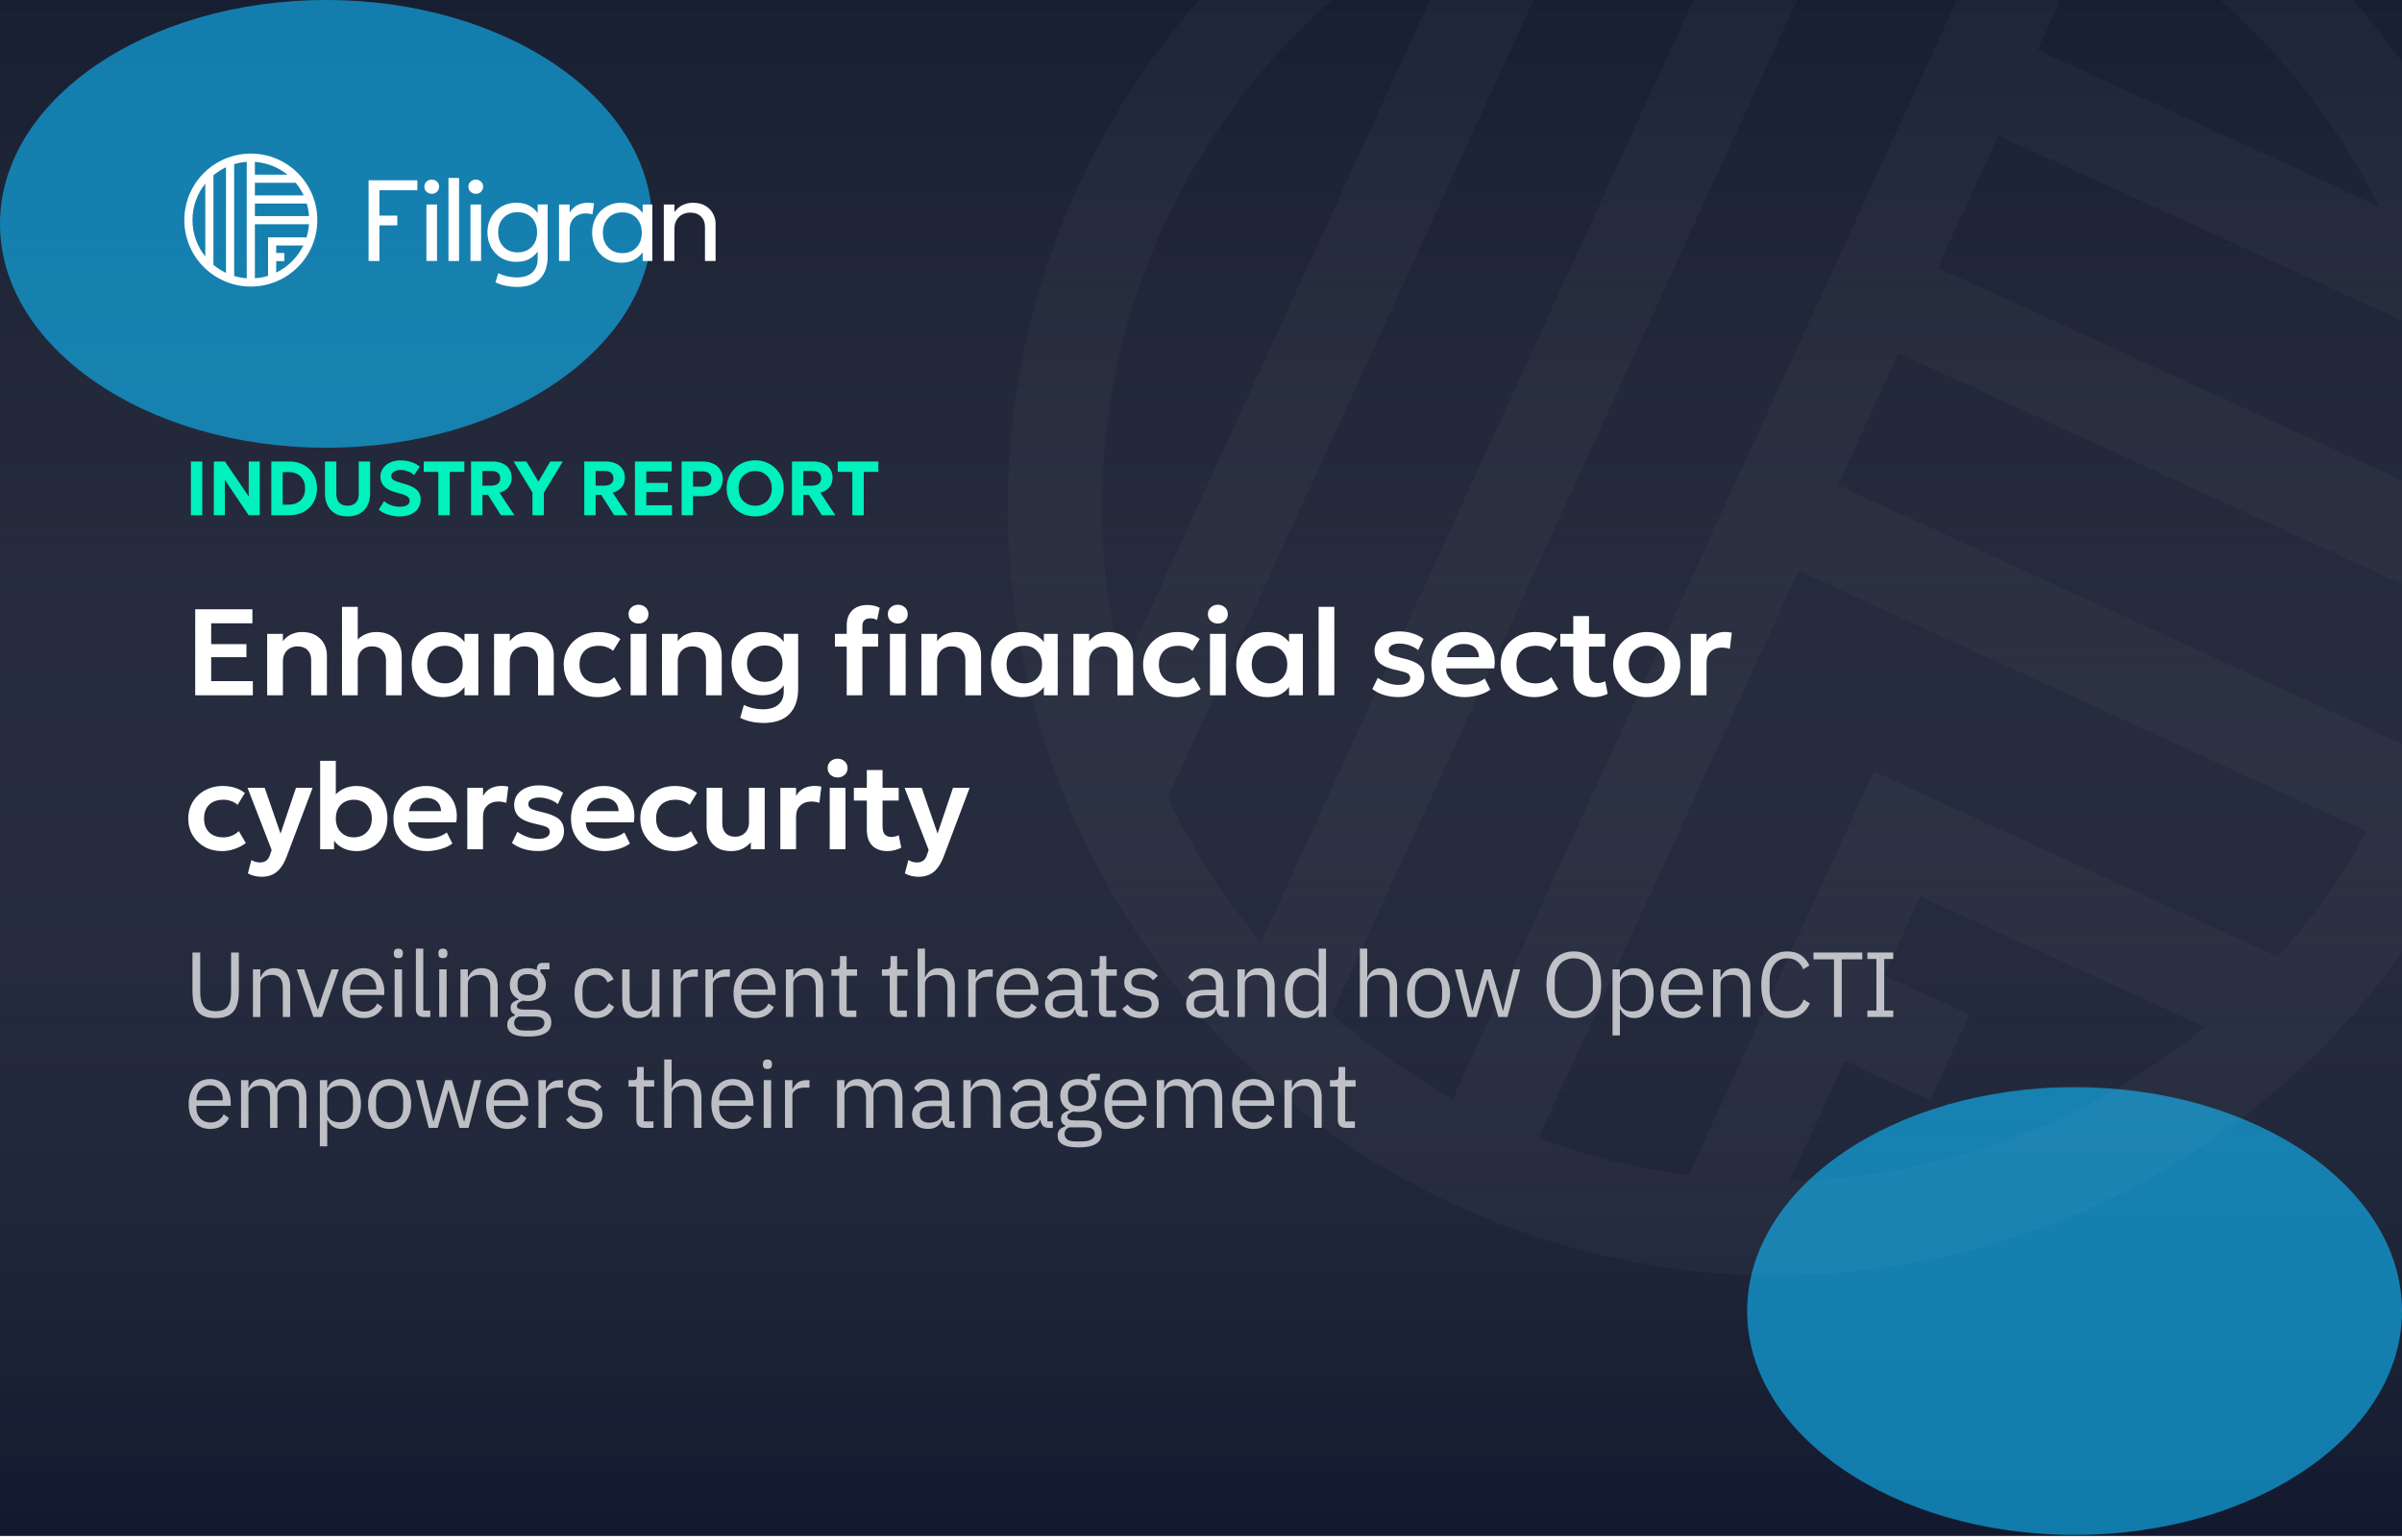 <?xml version="1.0" encoding="UTF-8"?>
<svg xmlns="http://www.w3.org/2000/svg" width="390" height="250" viewBox="0 0 390 250" fill="none">
  <g clip-path="url(#clip0_1253_898)">
    <rect width="390" height="249.41" fill="url(#paint0_linear_1253_898)"></rect>
    <rect width="390" height="249.41" fill="url(#paint1_linear_1253_898)"></rect>
    <g opacity="0.6">
      <g filter="url(#filter0_f_1253_898)">
        <ellipse cx="336.838" cy="212.888" rx="53.162" ry="36.351" fill="#0FBCFF"></ellipse>
      </g>
      <g filter="url(#filter1_f_1253_898)">
        <ellipse cx="52.953" cy="36.351" rx="52.953" ry="36.351" fill="#0FBCFF"></ellipse>
      </g>
    </g>
    <g clip-path="url(#clip1_1253_898)">
      <path fill-rule="evenodd" clip-rule="evenodd" d="M33.331 29.814C32.03 31.436 31.252 33.495 31.252 35.736C31.252 37.976 32.03 40.035 33.331 41.657V29.814ZM34.654 28.464V43.007C35.273 43.524 35.959 43.963 36.696 44.31V27.161C35.959 27.508 35.273 27.947 34.654 28.464ZM38.02 26.656V44.815C38.673 45.01 39.357 45.135 40.062 45.184V26.287C39.357 26.336 38.673 26.462 38.02 26.656ZM41.385 26.287V28.36H46.666C45.201 27.179 43.378 26.425 41.385 26.287ZM48.008 29.683H41.385V31.727H49.306C48.961 30.989 48.524 30.303 48.008 29.683ZM49.808 33.05H41.385V35.092H50.173C50.126 34.388 50.001 33.704 49.808 33.05ZM50.17 36.415H41.385V45.184C42.124 45.133 42.839 44.997 43.522 44.786V38.54H49.772C49.982 37.861 50.118 37.15 50.17 36.415ZM49.25 39.863H44.845V41.083H46.168V42.406H44.845V44.265C46.763 43.337 48.32 41.78 49.25 39.863ZM29.929 35.736C29.929 29.774 34.762 24.941 40.723 24.941C46.685 24.941 51.517 29.774 51.517 35.736C51.517 41.697 46.685 46.53 40.723 46.53C34.762 46.53 29.929 41.697 29.929 35.736Z" fill="white"></path>
      <path d="M107.778 42.381V33.205H109.501V34.441C109.894 33.904 110.352 33.517 110.877 33.28C111.401 33.043 111.938 32.924 112.487 32.924C113.318 32.924 114.004 33.093 114.547 33.43C115.097 33.761 115.506 34.185 115.774 34.703C116.048 35.221 116.186 35.752 116.186 36.295V42.381H114.463V36.829C114.463 36.136 114.248 35.58 113.817 35.162C113.386 34.738 112.799 34.526 112.057 34.526C111.57 34.526 111.133 34.635 110.746 34.853C110.365 35.065 110.062 35.368 109.838 35.761C109.613 36.155 109.501 36.607 109.501 37.119V42.381H107.778Z" fill="white"></path>
      <path d="M100.862 42.662C99.939 42.662 99.121 42.447 98.409 42.016C97.698 41.586 97.142 41.005 96.742 40.275C96.343 39.538 96.143 38.711 96.143 37.793C96.143 37.107 96.259 36.467 96.49 35.874C96.721 35.281 97.045 34.766 97.463 34.329C97.882 33.886 98.378 33.542 98.952 33.299C99.533 33.049 100.17 32.924 100.862 32.924C101.786 32.924 102.554 33.118 103.166 33.505C103.777 33.892 104.255 34.385 104.598 34.984L104.345 35.359V33.205H105.919V42.382H104.345V40.228L104.598 40.593C104.255 41.192 103.777 41.689 103.166 42.082C102.554 42.469 101.786 42.662 100.862 42.662ZM101.05 41.108C101.661 41.108 102.204 40.974 102.679 40.706C103.153 40.431 103.525 40.047 103.793 39.554C104.068 39.054 104.205 38.468 104.205 37.793C104.205 37.113 104.068 36.526 103.793 36.033C103.525 35.534 103.153 35.15 102.679 34.881C102.204 34.613 101.661 34.479 101.05 34.479C100.438 34.479 99.895 34.613 99.42 34.881C98.946 35.15 98.571 35.534 98.297 36.033C98.022 36.526 97.885 37.113 97.885 37.793C97.885 38.468 98.022 39.054 98.297 39.554C98.571 40.047 98.946 40.431 99.42 40.706C99.895 40.974 100.438 41.108 101.05 41.108Z" fill="white"></path>
      <path d="M90.767 42.381V33.205H92.49V34.535C92.858 33.935 93.295 33.517 93.801 33.28C94.313 33.037 94.856 32.915 95.43 32.915C95.611 32.915 95.786 32.924 95.954 32.943C96.123 32.962 96.288 32.987 96.451 33.018L96.198 34.806C96.023 34.756 95.845 34.719 95.664 34.694C95.483 34.663 95.305 34.647 95.13 34.647C94.362 34.647 93.729 34.888 93.23 35.368C92.737 35.843 92.49 36.479 92.49 37.278V42.381H90.767Z" fill="white"></path>
      <path d="M83.947 46.595C83.354 46.595 82.758 46.536 82.159 46.417C81.56 46.298 80.988 46.105 80.445 45.837L80.904 44.367C81.397 44.597 81.897 44.769 82.402 44.882C82.908 44.994 83.404 45.05 83.891 45.05C84.996 45.05 85.839 44.779 86.419 44.236C87.006 43.692 87.299 42.978 87.299 42.091V40.097L87.543 40.462C87.206 41.068 86.734 41.564 86.129 41.951C85.523 42.332 84.762 42.522 83.844 42.522C82.908 42.522 82.087 42.31 81.382 41.885C80.676 41.455 80.127 40.877 79.734 40.153C79.34 39.429 79.144 38.617 79.144 37.718C79.144 37.051 79.256 36.426 79.481 35.846C79.706 35.265 80.024 34.757 80.436 34.32C80.854 33.876 81.35 33.533 81.925 33.29C82.499 33.046 83.139 32.924 83.844 32.924C84.762 32.924 85.523 33.115 86.129 33.496C86.734 33.876 87.206 34.37 87.543 34.975L87.299 35.35V33.196H88.919V41.66C88.919 43.209 88.501 44.416 87.665 45.284C86.834 46.158 85.595 46.595 83.947 46.595ZM84.05 40.986C84.662 40.986 85.205 40.852 85.68 40.584C86.16 40.315 86.535 39.938 86.803 39.451C87.071 38.964 87.206 38.386 87.206 37.718C87.206 37.057 87.071 36.483 86.803 35.996C86.535 35.502 86.16 35.122 85.68 34.853C85.205 34.585 84.662 34.451 84.05 34.451C83.432 34.451 82.886 34.585 82.412 34.853C81.937 35.122 81.563 35.502 81.288 35.996C81.02 36.483 80.885 37.057 80.885 37.718C80.885 38.386 81.02 38.964 81.288 39.451C81.563 39.938 81.937 40.315 82.412 40.584C82.886 40.852 83.432 40.986 84.05 40.986Z" fill="white"></path>
      <path d="M76.39 42.381V33.205H78.113V42.381H76.39ZM77.251 31.473C76.927 31.473 76.646 31.364 76.408 31.145C76.171 30.927 76.053 30.649 76.053 30.312C76.053 29.975 76.171 29.7 76.408 29.488C76.646 29.27 76.927 29.16 77.251 29.16C77.582 29.16 77.863 29.27 78.094 29.488C78.331 29.7 78.45 29.975 78.45 30.312C78.45 30.649 78.331 30.927 78.094 31.145C77.863 31.364 77.582 31.473 77.251 31.473Z" fill="white"></path>
      <path d="M72.815 42.382V28.899H74.538V42.382H72.815Z" fill="white"></path>
      <path d="M69.238 42.381V33.205H70.961V42.381H69.238ZM70.1 31.473C69.775 31.473 69.494 31.364 69.257 31.145C69.02 30.927 68.901 30.649 68.901 30.312C68.901 29.975 69.02 29.7 69.257 29.488C69.494 29.27 69.775 29.16 70.1 29.16C70.431 29.16 70.712 29.27 70.942 29.488C71.18 29.7 71.298 29.975 71.298 30.312C71.298 30.649 71.18 30.927 70.942 31.145C70.712 31.364 70.431 31.473 70.1 31.473Z" fill="white"></path>
      <path d="M59.843 42.382V29.273H67.765V30.893H61.603V35.013H64.507V36.596H61.603V42.382H59.843Z" fill="white"></path>
    </g>
    <path d="M30.995 83.668V74.939H32.841V83.668H30.995ZM34.716 83.668V74.939H36.524L40.384 80.619V74.939H42.179V83.668H40.371L36.505 77.913V83.668H34.716ZM44.051 83.668V74.939H46.956C47.846 74.939 48.629 75.124 49.307 75.494C49.989 75.864 50.519 76.377 50.897 77.034C51.279 77.691 51.471 78.449 51.471 79.31C51.471 79.95 51.36 80.538 51.14 81.074C50.924 81.611 50.616 82.072 50.217 82.459C49.818 82.841 49.342 83.138 48.789 83.35C48.236 83.562 47.626 83.668 46.956 83.668H44.051ZM45.896 81.947H46.825C47.233 81.947 47.6 81.891 47.929 81.779C48.261 81.663 48.548 81.49 48.789 81.261C49.031 81.033 49.215 80.756 49.344 80.432C49.473 80.104 49.538 79.73 49.538 79.31C49.538 78.745 49.423 78.264 49.195 77.87C48.97 77.475 48.654 77.173 48.247 76.965C47.84 76.757 47.366 76.654 46.825 76.654H45.896V81.947ZM56.429 83.855C55.623 83.855 54.948 83.695 54.403 83.375C53.863 83.051 53.453 82.61 53.175 82.053C52.9 81.492 52.763 80.854 52.763 80.139V74.939H54.609V80.189C54.609 80.837 54.769 81.322 55.089 81.642C55.413 81.962 55.86 82.122 56.429 82.122C56.995 82.122 57.438 81.962 57.758 81.642C58.082 81.322 58.244 80.837 58.244 80.189V74.939H60.096V80.139C60.096 80.85 59.956 81.486 59.678 82.047C59.404 82.608 58.994 83.051 58.45 83.375C57.905 83.695 57.232 83.855 56.429 83.855ZM64.909 83.855C64.265 83.855 63.639 83.762 63.032 83.575C62.425 83.388 61.912 83.115 61.492 82.758L62.371 81.374C62.562 81.565 62.797 81.729 63.076 81.866C63.359 82.003 63.658 82.109 63.974 82.184C64.294 82.255 64.608 82.29 64.915 82.29C65.389 82.29 65.774 82.207 66.069 82.041C66.364 81.875 66.511 81.631 66.511 81.311C66.511 81.054 66.408 80.84 66.2 80.669C65.992 80.495 65.605 80.328 65.04 80.17L64.242 79.946C63.365 79.701 62.733 79.368 62.346 78.948C61.96 78.528 61.767 78.019 61.767 77.421C61.767 77.03 61.848 76.672 62.01 76.348C62.172 76.024 62.398 75.743 62.689 75.506C62.984 75.269 63.331 75.087 63.731 74.958C64.134 74.825 64.57 74.758 65.04 74.758C65.676 74.758 66.266 74.852 66.811 75.039C67.359 75.222 67.804 75.473 68.145 75.793L67.235 77.134C67.069 76.967 66.867 76.824 66.63 76.704C66.397 76.583 66.144 76.489 65.869 76.423C65.595 76.352 65.319 76.317 65.04 76.317C64.741 76.317 64.477 76.359 64.248 76.442C64.024 76.521 63.849 76.637 63.724 76.791C63.6 76.94 63.537 77.121 63.537 77.333C63.537 77.495 63.581 77.635 63.668 77.751C63.76 77.863 63.911 77.969 64.123 78.069C64.34 78.169 64.635 78.273 65.009 78.381L65.832 78.624C66.697 78.877 67.324 79.2 67.715 79.59C68.106 79.981 68.301 80.488 68.301 81.112C68.301 81.652 68.164 82.13 67.889 82.546C67.619 82.957 67.229 83.28 66.717 83.512C66.21 83.741 65.607 83.855 64.909 83.855ZM71.166 83.668V76.622H68.797V74.939H75.394V76.622H73.024V83.668H71.166ZM76.482 83.668V74.939H79.942C80.574 74.939 81.125 75.045 81.595 75.257C82.069 75.465 82.433 75.766 82.686 76.161C82.944 76.556 83.073 77.028 83.073 77.576C83.073 78.009 82.987 78.389 82.817 78.718C82.647 79.042 82.412 79.312 82.112 79.528C81.817 79.744 81.476 79.9 81.09 79.996L83.534 83.668H81.333L79.232 80.351H78.328V83.668H76.482ZM78.328 78.861H79.699C80.173 78.861 80.543 78.765 80.809 78.574C81.079 78.379 81.215 78.084 81.215 77.689C81.215 77.281 81.09 76.976 80.84 76.772C80.595 76.568 80.236 76.466 79.762 76.466H78.328V78.861ZM86.454 83.668V79.977L83.386 74.939H85.469L87.421 78.206L89.347 74.939H91.374L88.306 79.996V83.668H86.454ZM94.866 83.668V74.939H98.326C98.958 74.939 99.509 75.045 99.978 75.257C100.452 75.465 100.816 75.766 101.07 76.161C101.327 76.556 101.456 77.028 101.456 77.576C101.456 78.009 101.371 78.389 101.201 78.718C101.03 79.042 100.795 79.312 100.496 79.528C100.201 79.744 99.86 79.9 99.473 79.996L101.918 83.668H99.717L97.615 80.351H96.711V83.668H94.866ZM96.711 78.861H98.083C98.557 78.861 98.927 78.765 99.193 78.574C99.463 78.379 99.598 78.084 99.598 77.689C99.598 77.281 99.473 76.976 99.224 76.772C98.979 76.568 98.619 76.466 98.145 76.466H96.711V78.861ZM103.092 83.668V74.939H109.059V76.548H104.938V78.418H108.43V79.908H104.938V82.041H109.109V83.668H103.092ZM110.673 83.668V74.939H114.059C114.699 74.939 115.267 75.051 115.761 75.276C116.256 75.496 116.645 75.818 116.927 76.242C117.21 76.662 117.351 77.167 117.351 77.757C117.351 78.36 117.22 78.871 116.958 79.291C116.697 79.707 116.316 80.025 115.817 80.245C115.323 80.461 114.722 80.569 114.015 80.569H112.519V83.668H110.673ZM112.519 79.017H113.984C114.462 79.017 114.834 78.919 115.1 78.724C115.371 78.528 115.506 78.219 115.506 77.795C115.506 77.367 115.368 77.049 115.094 76.841C114.82 76.633 114.454 76.529 113.997 76.529H112.519V79.017ZM122.613 83.855C121.948 83.855 121.332 83.741 120.767 83.512C120.202 83.28 119.711 82.957 119.296 82.546C118.88 82.134 118.556 81.652 118.323 81.099C118.094 80.546 117.98 79.948 117.98 79.304C117.98 78.655 118.094 78.054 118.323 77.502C118.556 76.949 118.88 76.466 119.296 76.055C119.711 75.644 120.202 75.323 120.767 75.095C121.332 74.866 121.948 74.752 122.613 74.752C123.278 74.752 123.891 74.868 124.452 75.101C125.017 75.334 125.508 75.658 125.924 76.074C126.343 76.489 126.67 76.974 126.903 77.526C127.135 78.075 127.252 78.668 127.252 79.304C127.252 79.948 127.135 80.546 126.903 81.099C126.67 81.652 126.343 82.134 125.924 82.546C125.508 82.957 125.017 83.28 124.452 83.512C123.891 83.741 123.278 83.855 122.613 83.855ZM122.613 82.122C122.999 82.122 123.357 82.055 123.685 81.922C124.014 81.789 124.3 81.6 124.546 81.355C124.791 81.106 124.98 80.808 125.113 80.463C125.25 80.118 125.319 79.732 125.319 79.304C125.319 78.734 125.2 78.239 124.963 77.82C124.726 77.396 124.404 77.067 123.997 76.834C123.59 76.602 123.128 76.485 122.613 76.485C122.23 76.485 121.873 76.552 121.54 76.685C121.212 76.818 120.925 77.007 120.68 77.252C120.439 77.497 120.25 77.795 120.112 78.144C119.979 78.489 119.913 78.875 119.913 79.304C119.913 79.873 120.031 80.37 120.268 80.794C120.505 81.214 120.827 81.54 121.235 81.773C121.642 82.005 122.101 82.122 122.613 82.122ZM128.588 83.668V74.939H132.048C132.68 74.939 133.231 75.045 133.701 75.257C134.175 75.465 134.538 75.766 134.792 76.161C135.05 76.556 135.178 77.028 135.178 77.576C135.178 78.009 135.093 78.389 134.923 78.718C134.752 79.042 134.518 79.312 134.218 79.528C133.923 79.744 133.582 79.9 133.196 79.996L135.64 83.668H133.439L131.338 80.351H130.433V83.668H128.588ZM130.433 78.861H131.805C132.279 78.861 132.649 78.765 132.915 78.574C133.185 78.379 133.32 78.084 133.32 77.689C133.32 77.281 133.196 76.976 132.946 76.772C132.701 76.568 132.341 76.466 131.868 76.466H130.433V78.861ZM138.386 83.668V76.622H136.016V74.939H142.613V76.622H140.244V83.668H138.386Z" fill="#00F1BD"></path>
    <path d="M31.695 112.903V98.937H40.983V101.211H34.289V104.593H40.015V106.718H34.289V110.609H41.053V112.903H31.695ZM43.379 112.903V102.927H45.933V104.124C46.332 103.599 46.798 103.22 47.33 102.987C47.869 102.748 48.431 102.628 49.016 102.628C49.934 102.628 50.692 102.811 51.291 103.177C51.896 103.542 52.345 104.011 52.637 104.583C52.93 105.155 53.076 105.754 53.076 106.379V112.903H50.522V107.177C50.522 106.499 50.326 105.96 49.934 105.561C49.541 105.162 48.993 104.962 48.288 104.962C47.829 104.962 47.42 105.065 47.061 105.272C46.708 105.471 46.432 105.754 46.233 106.12C46.033 106.485 45.933 106.908 45.933 107.387V112.903H43.379ZM55.529 112.903V98.537H58.083V105.032L57.554 104.434C57.993 103.842 58.518 103.393 59.13 103.087C59.742 102.781 60.401 102.628 61.105 102.628C62.023 102.628 62.785 102.811 63.39 103.177C64.002 103.542 64.461 104.018 64.767 104.603C65.073 105.188 65.226 105.807 65.226 106.459V112.903H62.672V107.187C62.672 106.529 62.469 105.993 62.063 105.581C61.664 105.168 61.115 104.962 60.417 104.962C59.952 104.956 59.542 105.052 59.19 105.252C58.837 105.451 58.565 105.737 58.372 106.11C58.179 106.475 58.083 106.904 58.083 107.397V112.903H55.529ZM71.868 113.203C70.89 113.203 70.022 112.977 69.264 112.524C68.513 112.072 67.921 111.447 67.488 110.649C67.056 109.851 66.84 108.94 66.84 107.915C66.84 107.144 66.963 106.435 67.209 105.79C67.455 105.145 67.801 104.587 68.247 104.114C68.699 103.642 69.231 103.276 69.843 103.017C70.461 102.758 71.136 102.628 71.868 102.628C72.832 102.628 73.644 102.834 74.302 103.246C74.961 103.659 75.453 104.194 75.779 104.853L75.42 105.401V102.927H77.664V112.903H75.42V110.429L75.779 110.978C75.453 111.636 74.961 112.172 74.302 112.584C73.644 112.997 72.832 113.203 71.868 113.203ZM72.247 110.968C72.799 110.968 73.291 110.845 73.724 110.599C74.156 110.346 74.499 109.994 74.751 109.541C75.004 109.083 75.13 108.54 75.13 107.915C75.13 107.29 75.004 106.748 74.751 106.289C74.499 105.83 74.156 105.478 73.724 105.232C73.291 104.986 72.799 104.863 72.247 104.863C71.695 104.863 71.2 104.986 70.761 105.232C70.328 105.478 69.986 105.83 69.733 106.289C69.487 106.748 69.364 107.29 69.364 107.915C69.364 108.54 69.487 109.083 69.733 109.541C69.986 109.994 70.328 110.346 70.761 110.599C71.2 110.845 71.695 110.968 72.247 110.968ZM80.217 112.903V102.927H82.771V104.124C83.17 103.599 83.636 103.22 84.168 102.987C84.706 102.748 85.268 102.628 85.854 102.628C86.771 102.628 87.53 102.811 88.128 103.177C88.734 103.542 89.182 104.011 89.475 104.583C89.768 105.155 89.914 105.754 89.914 106.379V112.903H87.36V107.177C87.36 106.499 87.164 105.96 86.771 105.561C86.379 105.162 85.83 104.962 85.125 104.962C84.666 104.962 84.257 105.065 83.898 105.272C83.546 105.471 83.27 105.754 83.07 106.12C82.871 106.485 82.771 106.908 82.771 107.387V112.903H80.217ZM96.995 113.203C95.938 113.203 94.997 112.973 94.172 112.514C93.354 112.049 92.709 111.42 92.237 110.629C91.764 109.831 91.528 108.926 91.528 107.915C91.528 107.15 91.668 106.449 91.947 105.81C92.227 105.165 92.619 104.606 93.124 104.134C93.63 103.655 94.222 103.286 94.9 103.027C95.585 102.761 96.33 102.628 97.135 102.628C97.833 102.628 98.482 102.721 99.08 102.907C99.679 103.093 100.228 103.379 100.726 103.765L99.539 105.691C99.227 105.411 98.871 105.205 98.472 105.072C98.079 104.932 97.667 104.863 97.235 104.863C96.583 104.863 96.021 104.982 95.549 105.222C95.083 105.461 94.724 105.807 94.471 106.259C94.219 106.711 94.092 107.26 94.092 107.905C94.092 108.863 94.371 109.615 94.93 110.16C95.496 110.699 96.264 110.968 97.235 110.968C97.72 110.968 98.179 110.878 98.612 110.699C99.044 110.519 99.42 110.273 99.739 109.96L100.876 111.896C100.331 112.302 99.722 112.621 99.05 112.854C98.379 113.086 97.694 113.203 96.995 113.203ZM102.392 112.903V102.927H104.946V112.903H102.392ZM103.669 101.251C103.23 101.251 102.851 101.111 102.531 100.832C102.212 100.553 102.053 100.184 102.053 99.725C102.053 99.266 102.212 98.897 102.531 98.617C102.851 98.338 103.23 98.198 103.669 98.198C104.108 98.198 104.487 98.338 104.806 98.617C105.125 98.897 105.285 99.266 105.285 99.725C105.285 100.184 105.125 100.553 104.806 100.832C104.487 101.111 104.108 101.251 103.669 101.251ZM107.487 112.903V102.927H110.041V104.124C110.44 103.599 110.906 103.22 111.438 102.987C111.977 102.748 112.539 102.628 113.124 102.628C114.042 102.628 114.8 102.811 115.399 103.177C116.004 103.542 116.453 104.011 116.745 104.583C117.038 105.155 117.184 105.754 117.184 106.379V112.903H114.631V107.177C114.631 106.499 114.434 105.96 114.042 105.561C113.65 105.162 113.101 104.962 112.396 104.962C111.937 104.962 111.528 105.065 111.169 105.272C110.816 105.471 110.54 105.754 110.341 106.12C110.141 106.485 110.041 106.908 110.041 107.387V112.903H107.487ZM124.006 117.393C123.328 117.393 122.663 117.326 122.011 117.193C121.366 117.067 120.757 116.854 120.185 116.555L120.774 114.48C121.273 114.719 121.782 114.895 122.3 115.008C122.819 115.122 123.338 115.178 123.857 115.178C124.961 115.178 125.802 114.922 126.381 114.41C126.959 113.904 127.249 113.219 127.249 112.355V110.17L127.588 110.719C127.282 111.37 126.806 111.899 126.161 112.305C125.516 112.704 124.708 112.903 123.737 112.903C122.746 112.903 121.878 112.681 121.133 112.235C120.388 111.783 119.806 111.171 119.387 110.399C118.975 109.621 118.769 108.743 118.769 107.766C118.769 107.027 118.889 106.346 119.128 105.72C119.367 105.095 119.707 104.553 120.146 104.094C120.585 103.629 121.107 103.27 121.712 103.017C122.324 102.758 122.999 102.628 123.737 102.628C124.708 102.628 125.516 102.827 126.161 103.226C126.806 103.619 127.282 104.148 127.588 104.813L127.249 105.361V102.917H129.593V111.846C129.593 113.602 129.121 114.965 128.176 115.936C127.232 116.907 125.842 117.393 124.006 117.393ZM124.176 110.719C124.741 110.719 125.24 110.596 125.672 110.35C126.105 110.103 126.444 109.761 126.69 109.322C126.936 108.876 127.059 108.358 127.059 107.766C127.059 107.167 126.936 106.648 126.69 106.209C126.444 105.764 126.105 105.421 125.672 105.182C125.24 104.936 124.741 104.813 124.176 104.813C123.617 104.813 123.118 104.936 122.68 105.182C122.247 105.421 121.908 105.764 121.662 106.209C121.416 106.648 121.293 107.167 121.293 107.766C121.293 108.358 121.416 108.876 121.662 109.322C121.908 109.761 122.247 110.103 122.68 110.35C123.118 110.596 123.617 110.719 124.176 110.719ZM137.478 112.903V101.54C137.478 100.523 137.774 99.718 138.366 99.126C138.965 98.534 139.799 98.238 140.87 98.238C141.243 98.238 141.589 98.278 141.908 98.358C142.234 98.431 142.543 98.544 142.836 98.697L142.407 100.682C142.214 100.576 142.028 100.503 141.848 100.463C141.668 100.423 141.495 100.403 141.329 100.403C140.937 100.403 140.621 100.5 140.381 100.692C140.142 100.885 140.022 101.208 140.022 101.66V102.927H142.576V105.002H140.022V112.903H137.478ZM135.563 105.002V102.927H137.768V105.002H135.563ZM144.492 112.903V102.927H147.046V112.903H144.492ZM145.769 101.251C145.33 101.251 144.951 101.111 144.631 100.832C144.312 100.553 144.152 100.184 144.152 99.725C144.152 99.266 144.312 98.897 144.631 98.617C144.951 98.338 145.33 98.198 145.769 98.198C146.208 98.198 146.587 98.338 146.906 98.617C147.225 98.897 147.385 99.266 147.385 99.725C147.385 100.184 147.225 100.553 146.906 100.832C146.587 101.111 146.208 101.251 145.769 101.251ZM149.596 112.903V102.927H152.15V104.124C152.549 103.599 153.015 103.22 153.547 102.987C154.085 102.748 154.647 102.628 155.233 102.628C156.151 102.628 156.909 102.811 157.507 103.177C158.113 103.542 158.562 104.011 158.854 104.583C159.147 105.155 159.293 105.754 159.293 106.379V112.903H156.739V107.177C156.739 106.499 156.543 105.96 156.151 105.561C155.758 105.162 155.209 104.962 154.505 104.962C154.046 104.962 153.637 105.065 153.277 105.272C152.925 105.471 152.649 105.754 152.449 106.12C152.25 106.485 152.15 106.908 152.15 107.387V112.903H149.596ZM165.936 113.203C164.958 113.203 164.09 112.977 163.332 112.524C162.58 112.072 161.988 111.447 161.556 110.649C161.124 109.851 160.907 108.94 160.907 107.915C160.907 107.144 161.03 106.435 161.277 105.79C161.523 105.145 161.868 104.587 162.314 104.114C162.766 103.642 163.298 103.276 163.91 103.017C164.529 102.758 165.204 102.628 165.936 102.628C166.9 102.628 167.711 102.834 168.37 103.246C169.028 103.659 169.52 104.194 169.846 104.853L169.487 105.401V102.927H171.732V112.903H169.487V110.429L169.846 110.978C169.52 111.636 169.028 112.172 168.37 112.584C167.711 112.997 166.9 113.203 165.936 113.203ZM166.315 110.968C166.867 110.968 167.359 110.845 167.791 110.599C168.223 110.346 168.566 109.994 168.819 109.541C169.071 109.083 169.198 108.54 169.198 107.915C169.198 107.29 169.071 106.748 168.819 106.289C168.566 105.83 168.223 105.478 167.791 105.232C167.359 104.986 166.867 104.863 166.315 104.863C165.763 104.863 165.267 104.986 164.828 105.232C164.396 105.478 164.053 105.83 163.801 106.289C163.554 106.748 163.431 107.29 163.431 107.915C163.431 108.54 163.554 109.083 163.801 109.541C164.053 109.994 164.396 110.346 164.828 110.599C165.267 110.845 165.763 110.968 166.315 110.968ZM174.284 112.903V102.927H176.838V104.124C177.237 103.599 177.703 103.22 178.235 102.987C178.774 102.748 179.336 102.628 179.921 102.628C180.839 102.628 181.597 102.811 182.196 103.177C182.801 103.542 183.25 104.011 183.542 104.583C183.835 105.155 183.981 105.754 183.981 106.379V112.903H181.428V107.177C181.428 106.499 181.231 105.96 180.839 105.561C180.446 105.162 179.898 104.962 179.193 104.962C178.734 104.962 178.325 105.065 177.966 105.272C177.613 105.471 177.337 105.754 177.138 106.12C176.938 106.485 176.838 106.908 176.838 107.387V112.903H174.284ZM191.063 113.203C190.005 113.203 189.064 112.973 188.239 112.514C187.421 112.049 186.776 111.42 186.304 110.629C185.832 109.831 185.596 108.926 185.596 107.915C185.596 107.15 185.735 106.449 186.015 105.81C186.294 105.165 186.686 104.606 187.192 104.134C187.697 103.655 188.289 103.286 188.968 103.027C189.653 102.761 190.398 102.628 191.202 102.628C191.901 102.628 192.549 102.721 193.148 102.907C193.746 103.093 194.295 103.379 194.794 103.765L193.607 105.691C193.294 105.411 192.938 105.205 192.539 105.072C192.147 104.932 191.735 104.863 191.302 104.863C190.65 104.863 190.088 104.982 189.616 105.222C189.151 105.461 188.791 105.807 188.539 106.259C188.286 106.711 188.16 107.26 188.16 107.905C188.16 108.863 188.439 109.615 188.998 110.16C189.563 110.699 190.331 110.968 191.302 110.968C191.788 110.968 192.247 110.878 192.679 110.699C193.111 110.519 193.487 110.273 193.806 109.96L194.944 111.896C194.398 112.302 193.79 112.621 193.118 112.854C192.446 113.086 191.761 113.203 191.063 113.203ZM196.459 112.903V102.927H199.013V112.903H196.459ZM197.736 101.251C197.297 101.251 196.918 101.111 196.599 100.832C196.28 100.553 196.12 100.184 196.12 99.725C196.12 99.266 196.28 98.897 196.599 98.617C196.918 98.338 197.297 98.198 197.736 98.198C198.175 98.198 198.554 98.338 198.873 98.617C199.193 98.897 199.352 99.266 199.352 99.725C199.352 100.184 199.193 100.553 198.873 100.832C198.554 101.111 198.175 101.251 197.736 101.251ZM205.745 113.203C204.767 113.203 203.899 112.977 203.141 112.524C202.39 112.072 201.798 111.447 201.365 110.649C200.933 109.851 200.717 108.94 200.717 107.915C200.717 107.144 200.84 106.435 201.086 105.79C201.332 105.145 201.678 104.587 202.124 104.114C202.576 103.642 203.108 103.276 203.72 103.017C204.338 102.758 205.013 102.628 205.745 102.628C206.709 102.628 207.521 102.834 208.179 103.246C208.838 103.659 209.33 104.194 209.656 104.853L209.297 105.401V102.927H211.541V112.903H209.297V110.429L209.656 110.978C209.33 111.636 208.838 112.172 208.179 112.584C207.521 112.997 206.709 113.203 205.745 113.203ZM206.124 110.968C206.676 110.968 207.168 110.845 207.601 110.599C208.033 110.346 208.375 109.994 208.628 109.541C208.881 109.083 209.007 108.54 209.007 107.915C209.007 107.29 208.881 106.748 208.628 106.289C208.375 105.83 208.033 105.478 207.601 105.232C207.168 104.986 206.676 104.863 206.124 104.863C205.572 104.863 205.077 104.986 204.638 105.232C204.205 105.478 203.863 105.83 203.61 106.289C203.364 106.748 203.241 107.29 203.241 107.915C203.241 108.54 203.364 109.083 203.61 109.541C203.863 109.994 204.205 110.346 204.638 110.599C205.077 110.845 205.572 110.968 206.124 110.968ZM214.094 112.903V98.537H216.648V112.903H214.094ZM227.076 113.193C226.218 113.193 225.42 113.076 224.681 112.844C223.95 112.611 223.328 112.292 222.816 111.886L223.704 110.07C224.196 110.423 224.738 110.702 225.33 110.908C225.922 111.114 226.5 111.217 227.066 111.217C227.664 111.217 228.13 111.118 228.462 110.918C228.795 110.719 228.961 110.439 228.961 110.08C228.961 109.741 228.815 109.492 228.522 109.332C228.23 109.172 227.678 109.006 226.866 108.833C225.576 108.58 224.638 108.208 224.053 107.716C223.467 107.217 223.175 106.532 223.175 105.661C223.175 105.042 223.344 104.497 223.684 104.025C224.029 103.552 224.502 103.186 225.1 102.927C225.706 102.661 226.401 102.528 227.185 102.528C227.95 102.528 228.672 102.634 229.35 102.847C230.035 103.06 230.624 103.359 231.116 103.745L230.268 105.571C230.009 105.351 229.713 105.162 229.38 105.002C229.048 104.843 228.695 104.72 228.323 104.633C227.957 104.547 227.594 104.503 227.235 104.503C226.71 104.503 226.284 104.596 225.958 104.783C225.639 104.969 225.479 105.232 225.479 105.571C225.479 105.91 225.629 106.163 225.928 106.329C226.228 106.489 226.77 106.658 227.554 106.838C228.885 107.124 229.836 107.503 230.408 107.975C230.98 108.447 231.266 109.109 231.266 109.96C231.266 110.612 231.089 111.181 230.737 111.666C230.384 112.145 229.892 112.521 229.26 112.794C228.635 113.06 227.907 113.193 227.076 113.193ZM237.848 113.203C236.764 113.203 235.813 112.983 234.995 112.544C234.177 112.099 233.538 111.48 233.079 110.689C232.627 109.897 232.401 108.976 232.401 107.925C232.401 107.154 232.531 106.445 232.79 105.8C233.056 105.155 233.429 104.596 233.908 104.124C234.393 103.645 234.958 103.276 235.604 103.017C236.255 102.758 236.967 102.628 237.738 102.628C238.576 102.628 239.325 102.777 239.983 103.077C240.642 103.369 241.187 103.785 241.619 104.324C242.058 104.856 242.364 105.481 242.537 106.199C242.717 106.911 242.74 107.689 242.607 108.534H234.805C234.799 109.059 234.922 109.518 235.175 109.911C235.434 110.303 235.8 110.612 236.272 110.838C236.751 111.058 237.313 111.168 237.958 111.168C238.53 111.168 239.079 111.084 239.604 110.918C240.129 110.752 240.618 110.506 241.071 110.18L241.968 111.966C241.656 112.218 241.267 112.438 240.801 112.624C240.336 112.81 239.843 112.953 239.325 113.053C238.813 113.153 238.32 113.203 237.848 113.203ZM234.955 106.718H240.133C240.113 106.046 239.89 105.521 239.464 105.142C239.039 104.756 238.443 104.563 237.679 104.563C236.92 104.563 236.295 104.756 235.803 105.142C235.311 105.521 235.028 106.046 234.955 106.718ZM249.121 113.203C248.064 113.203 247.123 112.973 246.298 112.514C245.48 112.049 244.835 111.42 244.362 110.629C243.89 109.831 243.654 108.926 243.654 107.915C243.654 107.15 243.794 106.449 244.073 105.81C244.352 105.165 244.745 104.606 245.25 104.134C245.756 103.655 246.348 103.286 247.026 103.027C247.711 102.761 248.456 102.628 249.261 102.628C249.959 102.628 250.608 102.721 251.206 102.907C251.805 103.093 252.353 103.379 252.852 103.765L251.665 105.691C251.352 105.411 250.997 105.205 250.598 105.072C250.205 104.932 249.793 104.863 249.361 104.863C248.709 104.863 248.147 104.982 247.675 105.222C247.209 105.461 246.85 105.807 246.597 106.259C246.344 106.711 246.218 107.26 246.218 107.905C246.218 108.863 246.497 109.615 247.056 110.16C247.621 110.699 248.39 110.968 249.361 110.968C249.846 110.968 250.305 110.878 250.737 110.699C251.17 110.519 251.545 110.273 251.865 109.96L253.002 111.896C252.457 112.302 251.848 112.621 251.176 112.854C250.505 113.086 249.819 113.203 249.121 113.203ZM258.777 113.203C257.753 113.203 256.942 112.91 256.343 112.325C255.745 111.74 255.445 110.855 255.445 109.671V100.034H257.999V102.927H260.623V105.002H257.999V109.162C257.999 109.801 258.126 110.253 258.378 110.519C258.631 110.778 258.98 110.908 259.426 110.908C259.652 110.908 259.865 110.882 260.064 110.828C260.271 110.775 260.46 110.705 260.633 110.619L261.032 112.654C260.739 112.807 260.397 112.937 260.005 113.043C259.612 113.15 259.203 113.203 258.777 113.203ZM253.34 105.002V102.927H255.735V105.002H253.34ZM267.369 113.203C266.305 113.203 265.361 112.963 264.536 112.484C263.718 111.999 263.076 111.357 262.611 110.559C262.145 109.754 261.912 108.873 261.912 107.915C261.912 107.21 262.045 106.539 262.311 105.9C262.577 105.262 262.953 104.7 263.439 104.214C263.931 103.722 264.51 103.336 265.175 103.057C265.84 102.771 266.571 102.628 267.369 102.628C268.427 102.628 269.365 102.867 270.183 103.346C271.007 103.825 271.653 104.467 272.118 105.272C272.59 106.076 272.826 106.958 272.826 107.915C272.826 108.62 272.69 109.292 272.417 109.93C272.151 110.562 271.776 111.124 271.29 111.616C270.805 112.109 270.229 112.498 269.564 112.784C268.899 113.063 268.167 113.203 267.369 113.203ZM267.369 110.968C267.928 110.968 268.427 110.845 268.866 110.599C269.311 110.346 269.661 109.994 269.913 109.541C270.166 109.083 270.292 108.54 270.292 107.915C270.292 107.29 270.166 106.748 269.913 106.289C269.661 105.83 269.315 105.478 268.876 105.232C268.437 104.986 267.935 104.863 267.369 104.863C266.804 104.863 266.299 104.986 265.853 105.232C265.414 105.478 265.068 105.83 264.815 106.289C264.569 106.748 264.446 107.29 264.446 107.915C264.446 108.54 264.573 109.083 264.825 109.541C265.078 109.994 265.424 110.346 265.863 110.599C266.302 110.845 266.804 110.968 267.369 110.968ZM274.529 112.903V102.927H277.083V104.234C277.429 103.649 277.862 103.233 278.38 102.987C278.906 102.741 279.471 102.618 280.076 102.618C280.289 102.618 280.485 102.628 280.665 102.648C280.844 102.668 281.017 102.698 281.184 102.738L280.864 105.371C280.658 105.298 280.442 105.245 280.216 105.212C279.996 105.172 279.777 105.152 279.558 105.152C278.839 105.152 278.247 105.368 277.782 105.8C277.316 106.226 277.083 106.825 277.083 107.596V112.903H274.529ZM36.035 138.203C34.977 138.203 34.036 137.973 33.211 137.514C32.393 137.049 31.748 136.42 31.276 135.629C30.803 134.831 30.567 133.926 30.567 132.915C30.567 132.15 30.707 131.449 30.986 130.81C31.266 130.165 31.658 129.606 32.164 129.134C32.669 128.655 33.261 128.286 33.939 128.027C34.624 127.761 35.369 127.628 36.174 127.628C36.873 127.628 37.521 127.721 38.12 127.907C38.718 128.093 39.267 128.379 39.766 128.765L38.578 130.691C38.266 130.411 37.91 130.205 37.511 130.072C37.119 129.932 36.706 129.863 36.274 129.863C35.622 129.863 35.06 129.982 34.588 130.222C34.122 130.461 33.763 130.807 33.511 131.259C33.258 131.711 33.131 132.26 33.131 132.905C33.131 133.863 33.411 134.615 33.969 135.16C34.535 135.699 35.303 135.968 36.274 135.968C36.759 135.968 37.218 135.878 37.651 135.699C38.083 135.519 38.459 135.273 38.778 134.96L39.915 136.896C39.37 137.302 38.761 137.621 38.09 137.854C37.418 138.086 36.733 138.203 36.035 138.203ZM42.498 142.373C42.106 142.373 41.72 142.33 41.341 142.243C40.962 142.157 40.596 142.017 40.244 141.824L40.812 139.659C41.019 139.786 41.248 139.882 41.501 139.949C41.754 140.015 41.983 140.048 42.189 140.048C42.615 140.048 42.961 139.949 43.227 139.749C43.493 139.556 43.696 139.247 43.835 138.821L44.105 138.023L40.194 127.927H42.977L45.551 135.359L48.055 127.927H50.759L46.509 139.19C46.19 140.002 45.827 140.637 45.421 141.096C45.016 141.561 44.567 141.891 44.075 142.084C43.589 142.276 43.064 142.373 42.498 142.373ZM57.918 138.203C57.267 138.203 56.678 138.106 56.153 137.913C55.627 137.721 55.172 137.455 54.786 137.115C54.4 136.776 54.097 136.384 53.878 135.938L54.237 135.369V137.903H51.982V123.538H54.526V130.212L53.978 129.633C54.423 129.008 54.969 128.519 55.614 128.167C56.266 127.807 57.02 127.628 57.878 127.628C58.863 127.628 59.734 127.864 60.492 128.336C61.25 128.802 61.842 129.437 62.268 130.242C62.694 131.04 62.907 131.931 62.907 132.915C62.907 133.68 62.783 134.388 62.537 135.04C62.291 135.685 61.945 136.244 61.5 136.716C61.054 137.188 60.526 137.554 59.914 137.814C59.308 138.073 58.643 138.203 57.918 138.203ZM57.449 135.968C58.008 135.968 58.507 135.845 58.946 135.599C59.392 135.346 59.741 134.994 59.993 134.541C60.246 134.083 60.373 133.54 60.373 132.915C60.373 132.29 60.246 131.748 59.993 131.289C59.741 130.83 59.395 130.478 58.956 130.232C58.517 129.986 58.015 129.863 57.449 129.863C56.884 129.863 56.379 129.986 55.933 130.232C55.494 130.478 55.148 130.83 54.895 131.289C54.649 131.748 54.526 132.29 54.526 132.915C54.526 133.54 54.653 134.083 54.906 134.541C55.158 134.994 55.504 135.346 55.943 135.599C56.382 135.845 56.884 135.968 57.449 135.968ZM69.325 138.203C68.241 138.203 67.29 137.983 66.472 137.544C65.654 137.099 65.016 136.48 64.557 135.689C64.104 134.897 63.878 133.976 63.878 132.925C63.878 132.154 64.008 131.445 64.267 130.8C64.533 130.155 64.906 129.596 65.385 129.124C65.87 128.645 66.436 128.276 67.081 128.017C67.732 127.758 68.444 127.628 69.216 127.628C70.054 127.628 70.802 127.777 71.46 128.077C72.119 128.369 72.664 128.785 73.096 129.324C73.535 129.856 73.841 130.481 74.014 131.199C74.194 131.911 74.217 132.689 74.084 133.534H66.283C66.276 134.059 66.399 134.518 66.652 134.911C66.911 135.303 67.277 135.612 67.749 135.838C68.228 136.058 68.79 136.168 69.435 136.168C70.007 136.168 70.556 136.084 71.081 135.918C71.607 135.752 72.095 135.506 72.548 135.18L73.446 136.966C73.133 137.218 72.744 137.438 72.278 137.624C71.813 137.81 71.321 137.953 70.802 138.053C70.29 138.153 69.797 138.203 69.325 138.203ZM66.432 131.718H71.61C71.59 131.046 71.367 130.521 70.942 130.142C70.516 129.756 69.921 129.563 69.156 129.563C68.397 129.563 67.772 129.756 67.28 130.142C66.788 130.521 66.505 131.046 66.432 131.718ZM75.872 137.903V127.927H78.426V129.234C78.772 128.649 79.204 128.233 79.723 127.987C80.248 127.741 80.813 127.618 81.419 127.618C81.632 127.618 81.828 127.628 82.007 127.648C82.187 127.668 82.36 127.698 82.526 127.738L82.207 130.371C82.001 130.298 81.784 130.245 81.558 130.212C81.339 130.172 81.119 130.152 80.9 130.152C80.182 130.152 79.59 130.368 79.124 130.8C78.659 131.226 78.426 131.825 78.426 132.596V137.903H75.872ZM87.382 138.193C86.524 138.193 85.726 138.076 84.988 137.844C84.256 137.611 83.634 137.292 83.122 136.886L84.01 135.07C84.502 135.423 85.044 135.702 85.636 135.908C86.228 136.114 86.807 136.217 87.372 136.217C87.971 136.217 88.436 136.118 88.769 135.918C89.101 135.719 89.268 135.439 89.268 135.08C89.268 134.741 89.121 134.492 88.829 134.332C88.536 134.172 87.984 134.006 87.172 133.833C85.882 133.58 84.945 133.208 84.359 132.716C83.774 132.217 83.481 131.532 83.481 130.661C83.481 130.042 83.651 129.497 83.99 129.025C84.336 128.552 84.808 128.186 85.407 127.927C86.012 127.661 86.707 127.528 87.492 127.528C88.257 127.528 88.978 127.634 89.657 127.847C90.342 128.06 90.93 128.359 91.422 128.745L90.575 130.571C90.315 130.351 90.019 130.162 89.687 130.002C89.354 129.843 89.001 129.72 88.629 129.633C88.263 129.547 87.901 129.503 87.542 129.503C87.016 129.503 86.591 129.596 86.265 129.783C85.945 129.969 85.786 130.232 85.786 130.571C85.786 130.91 85.936 131.163 86.235 131.329C86.534 131.489 87.076 131.658 87.861 131.838C89.191 132.124 90.142 132.503 90.714 132.975C91.286 133.447 91.572 134.109 91.572 134.96C91.572 135.612 91.396 136.181 91.043 136.666C90.691 137.145 90.199 137.521 89.567 137.794C88.942 138.06 88.213 138.193 87.382 138.193ZM98.155 138.203C97.07 138.203 96.119 137.983 95.301 137.544C94.483 137.099 93.845 136.48 93.386 135.689C92.934 134.897 92.707 133.976 92.707 132.925C92.707 132.154 92.837 131.445 93.097 130.8C93.363 130.155 93.735 129.596 94.214 129.124C94.7 128.645 95.265 128.276 95.91 128.017C96.562 127.758 97.273 127.628 98.045 127.628C98.883 127.628 99.631 127.777 100.29 128.077C100.948 128.369 101.493 128.785 101.926 129.324C102.365 129.856 102.671 130.481 102.843 131.199C103.023 131.911 103.046 132.689 102.913 133.534H95.112C95.105 134.059 95.228 134.518 95.481 134.911C95.74 135.303 96.106 135.612 96.578 135.838C97.057 136.058 97.619 136.168 98.264 136.168C98.836 136.168 99.385 136.084 99.91 135.918C100.436 135.752 100.925 135.506 101.377 135.18L102.275 136.966C101.962 137.218 101.573 137.438 101.108 137.624C100.642 137.81 100.15 137.953 99.631 138.053C99.119 138.153 98.627 138.203 98.155 138.203ZM95.261 131.718H100.439C100.419 131.046 100.196 130.521 99.771 130.142C99.345 129.756 98.75 129.563 97.985 129.563C97.227 129.563 96.602 129.756 96.109 130.142C95.617 130.521 95.335 131.046 95.261 131.718ZM109.428 138.203C108.37 138.203 107.429 137.973 106.604 137.514C105.786 137.049 105.141 136.42 104.669 135.629C104.197 134.831 103.961 133.926 103.961 132.915C103.961 132.15 104.1 131.449 104.38 130.81C104.659 130.165 105.051 129.606 105.557 129.134C106.062 128.655 106.654 128.286 107.333 128.027C108.018 127.761 108.762 127.628 109.567 127.628C110.266 127.628 110.914 127.721 111.513 127.907C112.111 128.093 112.66 128.379 113.159 128.765L111.972 130.691C111.659 130.411 111.303 130.205 110.904 130.072C110.512 129.932 110.099 129.863 109.667 129.863C109.015 129.863 108.453 129.982 107.981 130.222C107.515 130.461 107.156 130.807 106.904 131.259C106.651 131.711 106.524 132.26 106.524 132.905C106.524 133.863 106.804 134.615 107.362 135.16C107.928 135.699 108.696 135.968 109.667 135.968C110.152 135.968 110.611 135.878 111.044 135.699C111.476 135.519 111.852 135.273 112.171 134.96L113.308 136.896C112.763 137.302 112.154 137.621 111.483 137.854C110.811 138.086 110.126 138.203 109.428 138.203ZM118.695 138.203C117.797 138.203 117.052 138.023 116.46 137.664C115.875 137.305 115.439 136.826 115.153 136.227C114.867 135.622 114.724 134.947 114.724 134.202V127.927H117.278V133.763C117.278 134.402 117.461 134.914 117.827 135.3C118.193 135.679 118.708 135.868 119.373 135.868C119.799 135.868 120.181 135.772 120.52 135.579C120.86 135.379 121.126 135.107 121.319 134.761C121.511 134.415 121.608 134.013 121.608 133.554V127.927H124.162V137.903H121.907V136.766C121.541 137.198 121.096 137.548 120.57 137.814C120.052 138.073 119.426 138.203 118.695 138.203ZM126.7 137.903V127.927H129.254V129.234C129.6 128.649 130.033 128.233 130.551 127.987C131.077 127.741 131.642 127.618 132.247 127.618C132.46 127.618 132.656 127.628 132.836 127.648C133.015 127.668 133.188 127.698 133.355 127.738L133.035 130.371C132.829 130.298 132.613 130.245 132.387 130.212C132.167 130.172 131.948 130.152 131.729 130.152C131.01 130.152 130.418 130.368 129.953 130.8C129.487 131.226 129.254 131.825 129.254 132.596V137.903H126.7ZM134.719 137.903V127.927H137.273V137.903H134.719ZM135.996 126.251C135.557 126.251 135.178 126.111 134.859 125.832C134.539 125.553 134.38 125.184 134.38 124.725C134.38 124.266 134.539 123.897 134.859 123.617C135.178 123.338 135.557 123.198 135.996 123.198C136.435 123.198 136.814 123.338 137.133 123.617C137.452 123.897 137.612 124.266 137.612 124.725C137.612 125.184 137.452 125.553 137.133 125.832C136.814 126.111 136.435 126.251 135.996 126.251ZM144.075 138.203C143.05 138.203 142.239 137.91 141.64 137.325C141.042 136.74 140.742 135.855 140.742 134.671V125.034H143.296V127.927H145.92V130.002H143.296V134.162C143.296 134.801 143.423 135.253 143.676 135.519C143.928 135.778 144.277 135.908 144.723 135.908C144.949 135.908 145.162 135.882 145.362 135.828C145.568 135.775 145.757 135.705 145.93 135.619L146.329 137.654C146.037 137.807 145.694 137.937 145.302 138.043C144.909 138.15 144.5 138.203 144.075 138.203ZM138.637 130.002V127.927H141.032V130.002H138.637ZM149.173 142.373C148.781 142.373 148.395 142.33 148.016 142.243C147.637 142.157 147.271 142.017 146.919 141.824L147.487 139.659C147.694 139.786 147.923 139.882 148.176 139.949C148.428 140.015 148.658 140.048 148.864 140.048C149.29 140.048 149.636 139.949 149.902 139.749C150.168 139.556 150.371 139.247 150.51 138.821L150.78 138.023L146.869 127.927H149.652L152.226 135.359L154.73 127.927H157.434L153.184 139.19C152.865 140.002 152.502 140.637 152.096 141.096C151.691 141.561 151.242 141.891 150.75 142.084C150.264 142.276 149.739 142.373 149.173 142.373Z" fill="white"></path>
    <path opacity="0.7" d="M32.509 154.669V161.149C32.509 162.149 32.694 162.909 33.064 163.429C33.434 163.939 34.084 164.194 35.014 164.194C35.944 164.194 36.594 163.939 36.964 163.429C37.334 162.909 37.519 162.149 37.519 161.149V154.669H38.779V160.849C38.779 161.609 38.709 162.269 38.569 162.829C38.439 163.389 38.224 163.854 37.924 164.224C37.624 164.594 37.229 164.869 36.739 165.049C36.259 165.229 35.669 165.319 34.969 165.319C34.269 165.319 33.679 165.229 33.199 165.049C32.729 164.869 32.349 164.594 32.059 164.224C31.769 163.854 31.559 163.389 31.429 162.829C31.309 162.269 31.249 161.609 31.249 160.849V154.669H32.509ZM41.07 165.139V157.399H42.27V158.659H42.33C42.52 158.219 42.785 157.869 43.125 157.609C43.475 157.349 43.94 157.219 44.52 157.219C45.32 157.219 45.95 157.479 46.41 157.999C46.88 158.509 47.115 159.234 47.115 160.174V165.139H45.915V160.384C45.915 158.994 45.33 158.299 44.16 158.299C43.92 158.299 43.685 158.329 43.455 158.389C43.235 158.449 43.035 158.539 42.855 158.659C42.675 158.779 42.53 158.934 42.42 159.124C42.32 159.304 42.27 159.519 42.27 159.769V165.139H41.07ZM50.888 165.139L48.173 157.399H49.373L50.723 161.239L51.563 163.879H51.638L52.478 161.239L53.858 157.399H55.013L52.283 165.139H50.888ZM59.054 165.319C58.524 165.319 58.044 165.224 57.614 165.034C57.194 164.844 56.829 164.574 56.519 164.224C56.219 163.864 55.984 163.439 55.814 162.949C55.654 162.449 55.574 161.889 55.574 161.269C55.574 160.659 55.654 160.104 55.814 159.604C55.984 159.104 56.219 158.679 56.519 158.329C56.829 157.969 57.194 157.694 57.614 157.504C58.044 157.314 58.524 157.219 59.054 157.219C59.574 157.219 60.039 157.314 60.449 157.504C60.859 157.694 61.209 157.959 61.499 158.299C61.789 158.629 62.009 159.024 62.159 159.484C62.319 159.944 62.399 160.449 62.399 160.999V161.569H56.834V161.929C56.834 162.259 56.884 162.569 56.984 162.859C57.094 163.139 57.244 163.384 57.434 163.594C57.634 163.804 57.874 163.969 58.154 164.089C58.444 164.209 58.769 164.269 59.129 164.269C59.619 164.269 60.044 164.154 60.404 163.924C60.774 163.694 61.059 163.364 61.259 162.934L62.114 163.549C61.864 164.079 61.474 164.509 60.944 164.839C60.414 165.159 59.784 165.319 59.054 165.319ZM59.054 158.224C58.724 158.224 58.424 158.284 58.154 158.404C57.884 158.514 57.649 158.674 57.449 158.884C57.259 159.094 57.109 159.344 56.999 159.634C56.889 159.914 56.834 160.224 56.834 160.564V160.669H61.109V160.504C61.109 159.814 60.919 159.264 60.539 158.854C60.169 158.434 59.674 158.224 59.054 158.224ZM64.676 155.584C64.416 155.584 64.226 155.524 64.106 155.404C63.996 155.274 63.941 155.109 63.941 154.909V154.714C63.941 154.514 63.996 154.354 64.106 154.234C64.226 154.104 64.416 154.039 64.676 154.039C64.936 154.039 65.121 154.104 65.231 154.234C65.351 154.354 65.411 154.514 65.411 154.714V154.909C65.411 155.109 65.351 155.274 65.231 155.404C65.121 155.524 64.936 155.584 64.676 155.584ZM64.076 157.399H65.276V165.139H64.076V157.399ZM68.801 165.139C68.381 165.139 68.061 165.024 67.841 164.794C67.631 164.554 67.526 164.254 67.526 163.894V154.039H68.726V164.089H69.866V165.139H68.801ZM71.913 155.584C71.653 155.584 71.463 155.524 71.343 155.404C71.233 155.274 71.178 155.109 71.178 154.909V154.714C71.178 154.514 71.233 154.354 71.343 154.234C71.463 154.104 71.653 154.039 71.913 154.039C72.173 154.039 72.358 154.104 72.468 154.234C72.588 154.354 72.648 154.514 72.648 154.714V154.909C72.648 155.109 72.588 155.274 72.468 155.404C72.358 155.524 72.173 155.584 71.913 155.584ZM71.313 157.399H72.513V165.139H71.313V157.399ZM74.763 165.139V157.399H75.963V158.659H76.023C76.213 158.219 76.478 157.869 76.818 157.609C77.168 157.349 77.633 157.219 78.213 157.219C79.013 157.219 79.643 157.479 80.103 157.999C80.573 158.509 80.808 159.234 80.808 160.174V165.139H79.608V160.384C79.608 158.994 79.023 158.299 77.853 158.299C77.613 158.299 77.378 158.329 77.148 158.389C76.928 158.449 76.728 158.539 76.548 158.659C76.368 158.779 76.223 158.934 76.113 159.124C76.013 159.304 75.963 159.519 75.963 159.769V165.139H74.763ZM89.513 165.994C89.513 166.794 89.198 167.379 88.569 167.749C87.948 168.129 87.013 168.319 85.763 168.319C84.553 168.319 83.683 168.154 83.153 167.824C82.624 167.494 82.359 167.024 82.359 166.414C82.359 165.994 82.469 165.664 82.689 165.424C82.909 165.194 83.209 165.024 83.588 164.914V164.749C83.129 164.529 82.898 164.169 82.898 163.669C82.898 163.279 83.023 162.984 83.273 162.784C83.523 162.574 83.844 162.419 84.234 162.319V162.259C83.773 162.039 83.413 161.724 83.153 161.314C82.903 160.904 82.778 160.429 82.778 159.889C82.778 159.499 82.849 159.139 82.989 158.809C83.129 158.479 83.323 158.199 83.573 157.969C83.834 157.729 84.138 157.544 84.489 157.414C84.849 157.284 85.249 157.219 85.689 157.219C86.239 157.219 86.728 157.319 87.159 157.519V157.384C87.159 157.084 87.228 156.839 87.368 156.649C87.508 156.449 87.739 156.349 88.058 156.349H89.213V157.399H87.743V157.894C88.023 158.134 88.239 158.424 88.388 158.764C88.549 159.094 88.629 159.469 88.629 159.889C88.629 160.279 88.558 160.639 88.418 160.969C88.278 161.299 88.079 161.584 87.819 161.824C87.569 162.054 87.263 162.234 86.903 162.364C86.543 162.494 86.144 162.559 85.704 162.559C85.454 162.559 85.204 162.534 84.954 162.484C84.694 162.554 84.459 162.659 84.249 162.799C84.038 162.929 83.933 163.114 83.933 163.354C83.933 163.584 84.043 163.739 84.263 163.819C84.484 163.899 84.769 163.939 85.118 163.939H86.769C87.728 163.939 88.424 164.124 88.853 164.494C89.293 164.854 89.513 165.354 89.513 165.994ZM88.388 166.084C88.388 165.774 88.269 165.524 88.028 165.334C87.799 165.154 87.383 165.064 86.784 165.064H84.204C83.724 165.284 83.484 165.634 83.484 166.114C83.484 166.454 83.609 166.744 83.859 166.984C84.118 167.224 84.553 167.344 85.163 167.344H86.273C86.944 167.344 87.463 167.239 87.834 167.029C88.204 166.819 88.388 166.504 88.388 166.084ZM85.704 161.599C86.213 161.599 86.618 161.479 86.918 161.239C87.219 160.989 87.368 160.609 87.368 160.099V159.679C87.368 159.169 87.219 158.794 86.918 158.554C86.618 158.304 86.213 158.179 85.704 158.179C85.194 158.179 84.788 158.304 84.489 158.554C84.189 158.794 84.038 159.169 84.038 159.679V160.099C84.038 160.609 84.189 160.989 84.489 161.239C84.788 161.479 85.194 161.599 85.704 161.599ZM96.738 165.319C96.198 165.319 95.713 165.224 95.283 165.034C94.853 164.844 94.488 164.574 94.188 164.224C93.898 163.874 93.673 163.449 93.513 162.949C93.363 162.449 93.288 161.889 93.288 161.269C93.288 160.649 93.363 160.089 93.513 159.589C93.673 159.089 93.898 158.664 94.188 158.314C94.488 157.964 94.853 157.694 95.283 157.504C95.713 157.314 96.198 157.219 96.738 157.219C97.508 157.219 98.123 157.389 98.583 157.729C99.053 158.059 99.403 158.494 99.633 159.034L98.628 159.544C98.488 159.144 98.258 158.834 97.938 158.614C97.618 158.394 97.218 158.284 96.738 158.284C96.378 158.284 96.063 158.344 95.793 158.464C95.523 158.574 95.298 158.734 95.118 158.944C94.938 159.144 94.803 159.389 94.713 159.679C94.623 159.959 94.578 160.269 94.578 160.609V161.929C94.578 162.609 94.758 163.169 95.118 163.609C95.488 164.039 96.028 164.254 96.738 164.254C97.708 164.254 98.408 163.804 98.838 162.904L99.708 163.489C99.458 164.049 99.083 164.494 98.583 164.824C98.093 165.154 97.478 165.319 96.738 165.319ZM105.872 163.879H105.812C105.732 164.059 105.632 164.239 105.512 164.419C105.402 164.589 105.262 164.744 105.092 164.884C104.922 165.014 104.717 165.119 104.477 165.199C104.237 165.279 103.957 165.319 103.637 165.319C102.837 165.319 102.202 165.064 101.732 164.554C101.262 164.034 101.027 163.304 101.027 162.364V157.399H102.227V162.154C102.227 163.544 102.817 164.239 103.997 164.239C104.237 164.239 104.467 164.209 104.687 164.149C104.917 164.089 105.117 163.999 105.287 163.879C105.467 163.759 105.607 163.609 105.707 163.429C105.817 163.239 105.872 163.014 105.872 162.754V157.399H107.072V165.139H105.872V163.879ZM109.328 165.139V157.399H110.528V158.824H110.603C110.743 158.454 110.993 158.124 111.353 157.834C111.713 157.544 112.208 157.399 112.838 157.399H113.303V158.599H112.598C111.948 158.599 111.438 158.724 111.068 158.974C110.708 159.214 110.528 159.519 110.528 159.889V165.139H109.328ZM114.535 165.139V157.399H115.735V158.824H115.81C115.95 158.454 116.2 158.124 116.56 157.834C116.92 157.544 117.415 157.399 118.045 157.399H118.51V158.599H117.805C117.155 158.599 116.645 158.724 116.275 158.974C115.915 159.214 115.735 159.519 115.735 159.889V165.139H114.535ZM122.58 165.319C122.05 165.319 121.57 165.224 121.14 165.034C120.72 164.844 120.355 164.574 120.045 164.224C119.745 163.864 119.51 163.439 119.34 162.949C119.18 162.449 119.1 161.889 119.1 161.269C119.1 160.659 119.18 160.104 119.34 159.604C119.51 159.104 119.745 158.679 120.045 158.329C120.355 157.969 120.72 157.694 121.14 157.504C121.57 157.314 122.05 157.219 122.58 157.219C123.1 157.219 123.565 157.314 123.975 157.504C124.385 157.694 124.735 157.959 125.025 158.299C125.315 158.629 125.535 159.024 125.685 159.484C125.845 159.944 125.925 160.449 125.925 160.999V161.569H120.36V161.929C120.36 162.259 120.41 162.569 120.51 162.859C120.62 163.139 120.77 163.384 120.96 163.594C121.16 163.804 121.4 163.969 121.68 164.089C121.97 164.209 122.295 164.269 122.655 164.269C123.145 164.269 123.57 164.154 123.93 163.924C124.3 163.694 124.585 163.364 124.785 162.934L125.64 163.549C125.39 164.079 125 164.509 124.47 164.839C123.94 165.159 123.31 165.319 122.58 165.319ZM122.58 158.224C122.25 158.224 121.95 158.284 121.68 158.404C121.41 158.514 121.175 158.674 120.975 158.884C120.785 159.094 120.635 159.344 120.525 159.634C120.415 159.914 120.36 160.224 120.36 160.564V160.669H124.635V160.504C124.635 159.814 124.445 159.264 124.065 158.854C123.695 158.434 123.2 158.224 122.58 158.224ZM127.602 165.139V157.399H128.802V158.659H128.862C129.052 158.219 129.317 157.869 129.657 157.609C130.007 157.349 130.472 157.219 131.052 157.219C131.852 157.219 132.482 157.479 132.942 157.999C133.412 158.509 133.647 159.234 133.647 160.174V165.139H132.447V160.384C132.447 158.994 131.862 158.299 130.692 158.299C130.452 158.299 130.217 158.329 129.987 158.389C129.767 158.449 129.567 158.539 129.387 158.659C129.207 158.779 129.062 158.934 128.952 159.124C128.852 159.304 128.802 159.519 128.802 159.769V165.139H127.602ZM137.538 165.139C137.118 165.139 136.798 165.024 136.578 164.794C136.368 164.554 136.263 164.244 136.263 163.864V158.449H134.988V157.399H135.708C135.968 157.399 136.143 157.349 136.233 157.249C136.333 157.139 136.383 156.954 136.383 156.694V155.254H137.463V157.399H139.158V158.449H137.463V164.089H139.038V165.139H137.538ZM145.742 165.139C145.322 165.139 145.002 165.024 144.782 164.794C144.572 164.554 144.467 164.244 144.467 163.864V158.449H143.192V157.399H143.912C144.172 157.399 144.347 157.349 144.437 157.249C144.537 157.139 144.587 156.954 144.587 156.694V155.254H145.667V157.399H147.362V158.449H145.667V164.089H147.242V165.139H145.742ZM148.99 154.039H150.19V158.659H150.25C150.44 158.219 150.705 157.869 151.045 157.609C151.395 157.349 151.86 157.219 152.44 157.219C153.24 157.219 153.87 157.479 154.33 157.999C154.8 158.509 155.035 159.234 155.035 160.174V165.139H153.835V160.384C153.835 158.994 153.25 158.299 152.08 158.299C151.84 158.299 151.605 158.329 151.375 158.389C151.155 158.449 150.955 158.539 150.775 158.659C150.595 158.779 150.45 158.934 150.34 159.124C150.24 159.304 150.19 159.519 150.19 159.769V165.139H148.99V154.039ZM157.216 165.139V157.399H158.416V158.824H158.491C158.631 158.454 158.881 158.124 159.241 157.834C159.601 157.544 160.096 157.399 160.726 157.399H161.191V158.599H160.486C159.836 158.599 159.326 158.724 158.956 158.974C158.596 159.214 158.416 159.519 158.416 159.889V165.139H157.216ZM165.26 165.319C164.73 165.319 164.25 165.224 163.82 165.034C163.4 164.844 163.035 164.574 162.725 164.224C162.425 163.864 162.19 163.439 162.02 162.949C161.86 162.449 161.78 161.889 161.78 161.269C161.78 160.659 161.86 160.104 162.02 159.604C162.19 159.104 162.425 158.679 162.725 158.329C163.035 157.969 163.4 157.694 163.82 157.504C164.25 157.314 164.73 157.219 165.26 157.219C165.78 157.219 166.245 157.314 166.655 157.504C167.065 157.694 167.415 157.959 167.705 158.299C167.995 158.629 168.215 159.024 168.365 159.484C168.525 159.944 168.605 160.449 168.605 160.999V161.569H163.04V161.929C163.04 162.259 163.09 162.569 163.19 162.859C163.3 163.139 163.45 163.384 163.64 163.594C163.84 163.804 164.08 163.969 164.36 164.089C164.65 164.209 164.975 164.269 165.335 164.269C165.825 164.269 166.25 164.154 166.61 163.924C166.98 163.694 167.265 163.364 167.465 162.934L168.32 163.549C168.07 164.079 167.68 164.509 167.15 164.839C166.62 165.159 165.99 165.319 165.26 165.319ZM165.26 158.224C164.93 158.224 164.63 158.284 164.36 158.404C164.09 158.514 163.855 158.674 163.655 158.884C163.465 159.094 163.315 159.344 163.205 159.634C163.095 159.914 163.04 160.224 163.04 160.564V160.669H167.315V160.504C167.315 159.814 167.125 159.264 166.745 158.854C166.375 158.434 165.88 158.224 165.26 158.224ZM175.908 165.139C175.458 165.139 175.133 165.019 174.933 164.779C174.743 164.539 174.623 164.239 174.573 163.879H174.498C174.328 164.359 174.048 164.719 173.658 164.959C173.268 165.199 172.803 165.319 172.263 165.319C171.443 165.319 170.803 165.109 170.343 164.689C169.893 164.269 169.668 163.699 169.668 162.979C169.668 162.249 169.933 161.689 170.463 161.299C171.003 160.909 171.838 160.714 172.968 160.714H174.498V159.949C174.498 159.399 174.348 158.979 174.048 158.689C173.748 158.399 173.288 158.254 172.668 158.254C172.198 158.254 171.803 158.359 171.483 158.569C171.173 158.779 170.913 159.059 170.703 159.409L169.983 158.734C170.193 158.314 170.528 157.959 170.988 157.669C171.448 157.369 172.028 157.219 172.728 157.219C173.668 157.219 174.398 157.449 174.918 157.909C175.438 158.369 175.698 159.009 175.698 159.829V164.089H176.583V165.139H175.908ZM172.458 164.299C172.758 164.299 173.033 164.264 173.283 164.194C173.533 164.124 173.748 164.024 173.928 163.894C174.108 163.764 174.248 163.614 174.348 163.444C174.448 163.274 174.498 163.089 174.498 162.889V161.614H172.908C172.218 161.614 171.713 161.714 171.393 161.914C171.083 162.114 170.928 162.404 170.928 162.784V163.099C170.928 163.479 171.063 163.774 171.333 163.984C171.613 164.194 171.988 164.299 172.458 164.299ZM179.705 165.139C179.285 165.139 178.965 165.024 178.745 164.794C178.535 164.554 178.43 164.244 178.43 163.864V158.449H177.155V157.399H177.875C178.135 157.399 178.31 157.349 178.4 157.249C178.5 157.139 178.55 156.954 178.55 156.694V155.254H179.63V157.399H181.325V158.449H179.63V164.089H181.205V165.139H179.705ZM185.279 165.319C184.559 165.319 183.954 165.184 183.464 164.914C182.984 164.634 182.569 164.264 182.219 163.804L183.074 163.114C183.374 163.494 183.709 163.789 184.079 163.999C184.449 164.199 184.879 164.299 185.369 164.299C185.879 164.299 186.274 164.189 186.554 163.969C186.844 163.749 186.989 163.439 186.989 163.039C186.989 162.739 186.889 162.484 186.689 162.274C186.499 162.054 186.149 161.904 185.639 161.824L185.024 161.734C184.664 161.684 184.334 161.609 184.034 161.509C183.734 161.399 183.469 161.259 183.239 161.089C183.019 160.909 182.844 160.689 182.714 160.429C182.594 160.169 182.534 159.859 182.534 159.499C182.534 159.119 182.604 158.789 182.744 158.509C182.884 158.219 183.074 157.979 183.314 157.789C183.564 157.599 183.859 157.459 184.199 157.369C184.539 157.269 184.904 157.219 185.294 157.219C185.924 157.219 186.449 157.329 186.869 157.549C187.299 157.769 187.674 158.074 187.994 158.464L187.199 159.184C187.029 158.944 186.779 158.729 186.449 158.539C186.119 158.339 185.704 158.239 185.204 158.239C184.704 158.239 184.324 158.349 184.064 158.569C183.814 158.779 183.689 159.069 183.689 159.439C183.689 159.819 183.814 160.094 184.064 160.264C184.324 160.434 184.694 160.559 185.174 160.639L185.774 160.729C186.634 160.859 187.244 161.109 187.604 161.479C187.964 161.839 188.144 162.314 188.144 162.904C188.144 163.654 187.889 164.244 187.379 164.674C186.869 165.104 186.169 165.319 185.279 165.319ZM198.834 165.139C198.384 165.139 198.059 165.019 197.859 164.779C197.669 164.539 197.549 164.239 197.499 163.879H197.424C197.254 164.359 196.974 164.719 196.584 164.959C196.194 165.199 195.729 165.319 195.189 165.319C194.369 165.319 193.729 165.109 193.269 164.689C192.819 164.269 192.594 163.699 192.594 162.979C192.594 162.249 192.859 161.689 193.389 161.299C193.929 160.909 194.764 160.714 195.894 160.714H197.424V159.949C197.424 159.399 197.274 158.979 196.974 158.689C196.674 158.399 196.214 158.254 195.594 158.254C195.124 158.254 194.729 158.359 194.409 158.569C194.099 158.779 193.839 159.059 193.629 159.409L192.909 158.734C193.119 158.314 193.454 157.959 193.914 157.669C194.374 157.369 194.954 157.219 195.654 157.219C196.594 157.219 197.324 157.449 197.844 157.909C198.364 158.369 198.624 159.009 198.624 159.829V164.089H199.509V165.139H198.834ZM195.384 164.299C195.684 164.299 195.959 164.264 196.209 164.194C196.459 164.124 196.674 164.024 196.854 163.894C197.034 163.764 197.174 163.614 197.274 163.444C197.374 163.274 197.424 163.089 197.424 162.889V161.614H195.834C195.144 161.614 194.639 161.714 194.319 161.914C194.009 162.114 193.854 162.404 193.854 162.784V163.099C193.854 163.479 193.989 163.774 194.259 163.984C194.539 164.194 194.914 164.299 195.384 164.299ZM200.921 165.139V157.399H202.121V158.659H202.181C202.371 158.219 202.636 157.869 202.976 157.609C203.326 157.349 203.791 157.219 204.371 157.219C205.171 157.219 205.801 157.479 206.261 157.999C206.731 158.509 206.966 159.234 206.966 160.174V165.139H205.766V160.384C205.766 158.994 205.181 158.299 204.011 158.299C203.771 158.299 203.536 158.329 203.306 158.389C203.086 158.449 202.886 158.539 202.706 158.659C202.526 158.779 202.381 158.934 202.271 159.124C202.171 159.304 202.121 159.519 202.121 159.769V165.139H200.921ZM214.097 163.879H214.037C213.567 164.839 212.812 165.319 211.772 165.319C211.292 165.319 210.857 165.224 210.467 165.034C210.077 164.844 209.742 164.574 209.462 164.224C209.192 163.874 208.982 163.449 208.832 162.949C208.692 162.449 208.622 161.889 208.622 161.269C208.622 160.649 208.692 160.089 208.832 159.589C208.982 159.089 209.192 158.664 209.462 158.314C209.742 157.964 210.077 157.694 210.467 157.504C210.857 157.314 211.292 157.219 211.772 157.219C212.312 157.219 212.772 157.339 213.152 157.579C213.542 157.809 213.837 158.169 214.037 158.659H214.097V154.039H215.297V165.139H214.097V163.879ZM212.102 164.239C212.372 164.239 212.627 164.204 212.867 164.134C213.117 164.064 213.332 163.964 213.512 163.834C213.692 163.694 213.832 163.529 213.932 163.339C214.042 163.139 214.097 162.914 214.097 162.664V159.784C214.097 159.574 214.042 159.379 213.932 159.199C213.832 159.009 213.692 158.849 213.512 158.719C213.332 158.589 213.117 158.489 212.867 158.419C212.627 158.339 212.372 158.299 212.102 158.299C211.422 158.299 210.887 158.514 210.497 158.944C210.107 159.364 209.912 159.919 209.912 160.609V161.929C209.912 162.619 210.107 163.179 210.497 163.609C210.887 164.029 211.422 164.239 212.102 164.239ZM220.793 154.039H221.993V158.659H222.053C222.243 158.219 222.508 157.869 222.848 157.609C223.198 157.349 223.663 157.219 224.243 157.219C225.043 157.219 225.673 157.479 226.133 157.999C226.603 158.509 226.838 159.234 226.838 160.174V165.139H225.638V160.384C225.638 158.994 225.053 158.299 223.883 158.299C223.643 158.299 223.408 158.329 223.178 158.389C222.958 158.449 222.758 158.539 222.578 158.659C222.398 158.779 222.253 158.934 222.143 159.124C222.043 159.304 221.993 159.519 221.993 159.769V165.139H220.793V154.039ZM231.943 165.319C231.423 165.319 230.948 165.224 230.518 165.034C230.088 164.844 229.718 164.574 229.408 164.224C229.108 163.864 228.873 163.439 228.703 162.949C228.533 162.449 228.448 161.889 228.448 161.269C228.448 160.659 228.533 160.104 228.703 159.604C228.873 159.104 229.108 158.679 229.408 158.329C229.718 157.969 230.088 157.694 230.518 157.504C230.948 157.314 231.423 157.219 231.943 157.219C232.463 157.219 232.933 157.314 233.353 157.504C233.783 157.694 234.153 157.969 234.463 158.329C234.773 158.679 235.013 159.104 235.183 159.604C235.353 160.104 235.438 160.659 235.438 161.269C235.438 161.889 235.353 162.449 235.183 162.949C235.013 163.439 234.773 163.864 234.463 164.224C234.153 164.574 233.783 164.844 233.353 165.034C232.933 165.224 232.463 165.319 231.943 165.319ZM231.943 164.254C232.593 164.254 233.123 164.054 233.533 163.654C233.943 163.254 234.148 162.644 234.148 161.824V160.714C234.148 159.894 233.943 159.284 233.533 158.884C233.123 158.484 232.593 158.284 231.943 158.284C231.293 158.284 230.763 158.484 230.353 158.884C229.943 159.284 229.738 159.894 229.738 160.714V161.824C229.738 162.644 229.943 163.254 230.353 163.654C230.763 164.054 231.293 164.254 231.943 164.254ZM236.229 157.399H237.399L238.224 160.744L239.049 164.134H239.079L240.024 160.744L240.999 157.399H242.064L243.069 160.744L244.029 164.134H244.059L244.854 160.744L245.694 157.399H246.819L244.764 165.139H243.279L242.199 161.419L241.524 159.064H241.494L240.834 161.419L239.754 165.139H238.299L236.229 157.399ZM255.532 165.319C254.852 165.319 254.237 165.204 253.687 164.974C253.147 164.734 252.682 164.389 252.292 163.939C251.912 163.479 251.617 162.914 251.407 162.244C251.197 161.564 251.092 160.784 251.092 159.904C251.092 159.024 251.197 158.249 251.407 157.579C251.617 156.909 251.912 156.344 252.292 155.884C252.682 155.424 253.147 155.079 253.687 154.849C254.237 154.609 254.852 154.489 255.532 154.489C256.202 154.489 256.812 154.609 257.362 154.849C257.912 155.079 258.377 155.424 258.757 155.884C259.147 156.344 259.447 156.909 259.657 157.579C259.867 158.249 259.972 159.024 259.972 159.904C259.972 160.784 259.867 161.564 259.657 162.244C259.447 162.914 259.147 163.479 258.757 163.939C258.377 164.389 257.912 164.734 257.362 164.974C256.812 165.204 256.202 165.319 255.532 165.319ZM255.532 164.194C255.982 164.194 256.397 164.114 256.777 163.954C257.157 163.794 257.482 163.564 257.752 163.264C258.032 162.964 258.247 162.604 258.397 162.184C258.547 161.764 258.622 161.294 258.622 160.774V159.034C258.622 158.514 258.547 158.044 258.397 157.624C258.247 157.204 258.032 156.844 257.752 156.544C257.482 156.244 257.157 156.014 256.777 155.854C256.397 155.694 255.982 155.614 255.532 155.614C255.082 155.614 254.667 155.694 254.287 155.854C253.907 156.014 253.577 156.244 253.297 156.544C253.027 156.844 252.817 157.204 252.667 157.624C252.517 158.044 252.442 158.514 252.442 159.034V160.774C252.442 161.294 252.517 161.764 252.667 162.184C252.817 162.604 253.027 162.964 253.297 163.264C253.577 163.564 253.907 163.794 254.287 163.954C254.667 164.114 255.082 164.194 255.532 164.194ZM261.817 157.399H263.017V158.659H263.077C263.277 158.169 263.567 157.809 263.947 157.579C264.337 157.339 264.802 157.219 265.342 157.219C265.822 157.219 266.257 157.314 266.647 157.504C267.037 157.694 267.367 157.964 267.637 158.314C267.917 158.664 268.127 159.089 268.267 159.589C268.417 160.089 268.492 160.649 268.492 161.269C268.492 161.889 268.417 162.449 268.267 162.949C268.127 163.449 267.917 163.874 267.637 164.224C267.367 164.574 267.037 164.844 266.647 165.034C266.257 165.224 265.822 165.319 265.342 165.319C264.292 165.319 263.537 164.839 263.077 163.879H263.017V168.139H261.817V157.399ZM265.012 164.239C265.692 164.239 266.227 164.029 266.617 163.609C267.007 163.179 267.202 162.619 267.202 161.929V160.609C267.202 159.919 267.007 159.364 266.617 158.944C266.227 158.514 265.692 158.299 265.012 158.299C264.742 158.299 264.482 158.339 264.232 158.419C263.992 158.489 263.782 158.589 263.602 158.719C263.422 158.849 263.277 159.009 263.167 159.199C263.067 159.379 263.017 159.574 263.017 159.784V162.664C263.017 162.914 263.067 163.139 263.167 163.339C263.277 163.529 263.422 163.694 263.602 163.834C263.782 163.964 263.992 164.064 264.232 164.134C264.482 164.204 264.742 164.239 265.012 164.239ZM273.128 165.319C272.598 165.319 272.118 165.224 271.688 165.034C271.268 164.844 270.903 164.574 270.593 164.224C270.293 163.864 270.058 163.439 269.888 162.949C269.728 162.449 269.648 161.889 269.648 161.269C269.648 160.659 269.728 160.104 269.888 159.604C270.058 159.104 270.293 158.679 270.593 158.329C270.903 157.969 271.268 157.694 271.688 157.504C272.118 157.314 272.598 157.219 273.128 157.219C273.648 157.219 274.113 157.314 274.523 157.504C274.933 157.694 275.283 157.959 275.573 158.299C275.863 158.629 276.083 159.024 276.233 159.484C276.393 159.944 276.473 160.449 276.473 160.999V161.569H270.908V161.929C270.908 162.259 270.958 162.569 271.058 162.859C271.168 163.139 271.318 163.384 271.508 163.594C271.708 163.804 271.948 163.969 272.228 164.089C272.518 164.209 272.843 164.269 273.203 164.269C273.693 164.269 274.118 164.154 274.478 163.924C274.848 163.694 275.133 163.364 275.333 162.934L276.188 163.549C275.938 164.079 275.548 164.509 275.018 164.839C274.488 165.159 273.858 165.319 273.128 165.319ZM273.128 158.224C272.798 158.224 272.498 158.284 272.228 158.404C271.958 158.514 271.723 158.674 271.523 158.884C271.333 159.094 271.183 159.344 271.073 159.634C270.963 159.914 270.908 160.224 270.908 160.564V160.669H275.183V160.504C275.183 159.814 274.993 159.264 274.613 158.854C274.243 158.434 273.748 158.224 273.128 158.224ZM278.151 165.139V157.399H279.351V158.659H279.411C279.601 158.219 279.866 157.869 280.206 157.609C280.556 157.349 281.021 157.219 281.601 157.219C282.401 157.219 283.031 157.479 283.491 157.999C283.961 158.509 284.196 159.234 284.196 160.174V165.139H282.996V160.384C282.996 158.994 282.411 158.299 281.241 158.299C281.001 158.299 280.766 158.329 280.536 158.389C280.316 158.449 280.116 158.539 279.936 158.659C279.756 158.779 279.611 158.934 279.501 159.124C279.401 159.304 279.351 159.519 279.351 159.769V165.139H278.151ZM290.186 165.319C288.856 165.319 287.821 164.869 287.081 163.969C286.341 163.059 285.971 161.724 285.971 159.964C285.971 158.204 286.341 156.854 287.081 155.914C287.821 154.964 288.856 154.489 290.186 154.489C291.066 154.489 291.801 154.689 292.391 155.089C292.991 155.489 293.456 156.054 293.786 156.784L292.766 157.399C292.556 156.859 292.236 156.429 291.806 156.109C291.376 155.779 290.836 155.614 290.186 155.614C289.736 155.614 289.331 155.699 288.971 155.869C288.621 156.039 288.321 156.284 288.071 156.604C287.831 156.914 287.646 157.289 287.516 157.729C287.386 158.159 287.321 158.644 287.321 159.184V160.744C287.321 161.824 287.571 162.669 288.071 163.279C288.571 163.889 289.276 164.194 290.186 164.194C290.856 164.194 291.416 164.024 291.866 163.684C292.316 163.334 292.646 162.874 292.856 162.304L293.861 162.934C293.531 163.674 293.056 164.259 292.436 164.689C291.816 165.109 291.066 165.319 290.186 165.319ZM299.038 155.779V165.139H297.778V155.779H294.448V154.669H302.368V155.779H299.038ZM303.199 165.139V164.089H304.669V155.719H303.199V154.669H307.399V155.719H305.929V164.089H307.399V165.139H303.199ZM34.114 183.319C33.584 183.319 33.104 183.224 32.674 183.034C32.254 182.844 31.889 182.574 31.579 182.224C31.279 181.864 31.044 181.439 30.874 180.949C30.714 180.449 30.634 179.889 30.634 179.269C30.634 178.659 30.714 178.104 30.874 177.604C31.044 177.104 31.279 176.679 31.579 176.329C31.889 175.969 32.254 175.694 32.674 175.504C33.104 175.314 33.584 175.219 34.114 175.219C34.634 175.219 35.099 175.314 35.509 175.504C35.919 175.694 36.269 175.959 36.559 176.299C36.849 176.629 37.069 177.024 37.219 177.484C37.379 177.944 37.459 178.449 37.459 178.999V179.569H31.894V179.929C31.894 180.259 31.944 180.569 32.044 180.859C32.154 181.139 32.304 181.384 32.494 181.594C32.694 181.804 32.934 181.969 33.214 182.089C33.504 182.209 33.829 182.269 34.189 182.269C34.679 182.269 35.104 182.154 35.464 181.924C35.834 181.694 36.119 181.364 36.319 180.934L37.174 181.549C36.924 182.079 36.534 182.509 36.004 182.839C35.474 183.159 34.844 183.319 34.114 183.319ZM34.114 176.224C33.784 176.224 33.484 176.284 33.214 176.404C32.944 176.514 32.709 176.674 32.509 176.884C32.319 177.094 32.169 177.344 32.059 177.634C31.949 177.914 31.894 178.224 31.894 178.564V178.669H36.169V178.504C36.169 177.814 35.979 177.264 35.599 176.854C35.229 176.434 34.734 176.224 34.114 176.224ZM39.136 183.139V175.399H40.336V176.659H40.396C40.486 176.459 40.586 176.274 40.696 176.104C40.816 175.924 40.956 175.769 41.116 175.639C41.286 175.509 41.481 175.409 41.701 175.339C41.921 175.259 42.181 175.219 42.481 175.219C42.991 175.219 43.461 175.344 43.891 175.594C44.321 175.834 44.641 176.234 44.851 176.794H44.881C45.021 176.374 45.281 176.009 45.661 175.699C46.051 175.379 46.576 175.219 47.236 175.219C48.026 175.219 48.641 175.479 49.081 175.999C49.531 176.509 49.756 177.234 49.756 178.174V183.139H48.556V178.384C48.556 177.694 48.421 177.174 48.151 176.824C47.881 176.474 47.451 176.299 46.861 176.299C46.621 176.299 46.391 176.329 46.171 176.389C45.961 176.449 45.771 176.539 45.601 176.659C45.431 176.779 45.296 176.934 45.196 177.124C45.096 177.304 45.046 177.519 45.046 177.769V183.139H43.846V178.384C43.846 177.694 43.711 177.174 43.441 176.824C43.171 176.474 42.751 176.299 42.181 176.299C41.941 176.299 41.711 176.329 41.491 176.389C41.271 176.449 41.076 176.539 40.906 176.659C40.736 176.779 40.596 176.934 40.486 177.124C40.386 177.304 40.336 177.519 40.336 177.769V183.139H39.136ZM51.932 175.399H53.132V176.659H53.192C53.392 176.169 53.682 175.809 54.062 175.579C54.452 175.339 54.917 175.219 55.457 175.219C55.937 175.219 56.372 175.314 56.762 175.504C57.152 175.694 57.482 175.964 57.752 176.314C58.032 176.664 58.242 177.089 58.382 177.589C58.532 178.089 58.607 178.649 58.607 179.269C58.607 179.889 58.532 180.449 58.382 180.949C58.242 181.449 58.032 181.874 57.752 182.224C57.482 182.574 57.152 182.844 56.762 183.034C56.372 183.224 55.937 183.319 55.457 183.319C54.407 183.319 53.652 182.839 53.192 181.879H53.132V186.139H51.932V175.399ZM55.127 182.239C55.807 182.239 56.342 182.029 56.732 181.609C57.122 181.179 57.317 180.619 57.317 179.929V178.609C57.317 177.919 57.122 177.364 56.732 176.944C56.342 176.514 55.807 176.299 55.127 176.299C54.857 176.299 54.597 176.339 54.347 176.419C54.107 176.489 53.897 176.589 53.717 176.719C53.537 176.849 53.392 177.009 53.282 177.199C53.182 177.379 53.132 177.574 53.132 177.784V180.664C53.132 180.914 53.182 181.139 53.282 181.339C53.392 181.529 53.537 181.694 53.717 181.834C53.897 181.964 54.107 182.064 54.347 182.134C54.597 182.204 54.857 182.239 55.127 182.239ZM63.258 183.319C62.738 183.319 62.263 183.224 61.833 183.034C61.403 182.844 61.033 182.574 60.723 182.224C60.423 181.864 60.188 181.439 60.018 180.949C59.848 180.449 59.763 179.889 59.763 179.269C59.763 178.659 59.848 178.104 60.018 177.604C60.188 177.104 60.423 176.679 60.723 176.329C61.033 175.969 61.403 175.694 61.833 175.504C62.263 175.314 62.738 175.219 63.258 175.219C63.778 175.219 64.248 175.314 64.668 175.504C65.098 175.694 65.468 175.969 65.778 176.329C66.088 176.679 66.328 177.104 66.498 177.604C66.668 178.104 66.753 178.659 66.753 179.269C66.753 179.889 66.668 180.449 66.498 180.949C66.328 181.439 66.088 181.864 65.778 182.224C65.468 182.574 65.098 182.844 64.668 183.034C64.248 183.224 63.778 183.319 63.258 183.319ZM63.258 182.254C63.908 182.254 64.438 182.054 64.848 181.654C65.258 181.254 65.463 180.644 65.463 179.824V178.714C65.463 177.894 65.258 177.284 64.848 176.884C64.438 176.484 63.908 176.284 63.258 176.284C62.608 176.284 62.078 176.484 61.668 176.884C61.258 177.284 61.053 177.894 61.053 178.714V179.824C61.053 180.644 61.258 181.254 61.668 181.654C62.078 182.054 62.608 182.254 63.258 182.254ZM67.544 175.399H68.714L69.539 178.744L70.364 182.134H70.394L71.339 178.744L72.314 175.399H73.379L74.384 178.744L75.344 182.134H75.374L76.169 178.744L77.009 175.399H78.134L76.079 183.139H74.594L73.514 179.419L72.839 177.064H72.809L72.149 179.419L71.069 183.139H69.614L67.544 175.399ZM82.404 183.319C81.874 183.319 81.394 183.224 80.964 183.034C80.544 182.844 80.179 182.574 79.869 182.224C79.569 181.864 79.334 181.439 79.164 180.949C79.004 180.449 78.924 179.889 78.924 179.269C78.924 178.659 79.004 178.104 79.164 177.604C79.334 177.104 79.569 176.679 79.869 176.329C80.179 175.969 80.544 175.694 80.964 175.504C81.394 175.314 81.874 175.219 82.404 175.219C82.924 175.219 83.389 175.314 83.799 175.504C84.209 175.694 84.559 175.959 84.849 176.299C85.139 176.629 85.359 177.024 85.509 177.484C85.669 177.944 85.749 178.449 85.749 178.999V179.569H80.184V179.929C80.184 180.259 80.234 180.569 80.334 180.859C80.444 181.139 80.594 181.384 80.784 181.594C80.984 181.804 81.224 181.969 81.504 182.089C81.794 182.209 82.119 182.269 82.479 182.269C82.969 182.269 83.394 182.154 83.754 181.924C84.124 181.694 84.409 181.364 84.609 180.934L85.464 181.549C85.214 182.079 84.824 182.509 84.294 182.839C83.764 183.159 83.134 183.319 82.404 183.319ZM82.404 176.224C82.074 176.224 81.774 176.284 81.504 176.404C81.234 176.514 80.999 176.674 80.799 176.884C80.609 177.094 80.459 177.344 80.349 177.634C80.239 177.914 80.184 178.224 80.184 178.564V178.669H84.459V178.504C84.459 177.814 84.269 177.264 83.889 176.854C83.519 176.434 83.024 176.224 82.404 176.224ZM87.426 183.139V175.399H88.626V176.824H88.701C88.841 176.454 89.091 176.124 89.451 175.834C89.811 175.544 90.306 175.399 90.936 175.399H91.401V176.599H90.696C90.046 176.599 89.536 176.724 89.166 176.974C88.806 177.214 88.626 177.519 88.626 177.889V183.139H87.426ZM94.959 183.319C94.239 183.319 93.634 183.184 93.144 182.914C92.664 182.634 92.249 182.264 91.899 181.804L92.754 181.114C93.054 181.494 93.389 181.789 93.759 181.999C94.129 182.199 94.559 182.299 95.049 182.299C95.559 182.299 95.954 182.189 96.234 181.969C96.524 181.749 96.669 181.439 96.669 181.039C96.669 180.739 96.569 180.484 96.369 180.274C96.179 180.054 95.829 179.904 95.319 179.824L94.704 179.734C94.344 179.684 94.014 179.609 93.714 179.509C93.414 179.399 93.149 179.259 92.919 179.089C92.699 178.909 92.524 178.689 92.394 178.429C92.274 178.169 92.214 177.859 92.214 177.499C92.214 177.119 92.284 176.789 92.424 176.509C92.564 176.219 92.754 175.979 92.994 175.789C93.244 175.599 93.539 175.459 93.879 175.369C94.219 175.269 94.584 175.219 94.974 175.219C95.604 175.219 96.129 175.329 96.549 175.549C96.979 175.769 97.354 176.074 97.674 176.464L96.879 177.184C96.709 176.944 96.459 176.729 96.129 176.539C95.799 176.339 95.384 176.239 94.884 176.239C94.384 176.239 94.004 176.349 93.744 176.569C93.494 176.779 93.369 177.069 93.369 177.439C93.369 177.819 93.494 178.094 93.744 178.264C94.004 178.434 94.374 178.559 94.854 178.639L95.454 178.729C96.314 178.859 96.924 179.109 97.284 179.479C97.644 179.839 97.824 180.314 97.824 180.904C97.824 181.654 97.569 182.244 97.059 182.674C96.549 183.104 95.849 183.319 94.959 183.319ZM104.599 183.139C104.179 183.139 103.859 183.024 103.639 182.794C103.429 182.554 103.324 182.244 103.324 181.864V176.449H102.049V175.399H102.769C103.029 175.399 103.204 175.349 103.294 175.249C103.394 175.139 103.444 174.954 103.444 174.694V173.254H104.524V175.399H106.219V176.449H104.524V182.089H106.099V183.139H104.599ZM107.848 172.039H109.048V176.659H109.108C109.298 176.219 109.563 175.869 109.903 175.609C110.253 175.349 110.718 175.219 111.298 175.219C112.098 175.219 112.728 175.479 113.188 175.999C113.658 176.509 113.893 177.234 113.893 178.174V183.139H112.693V178.384C112.693 176.994 112.108 176.299 110.938 176.299C110.698 176.299 110.463 176.329 110.233 176.389C110.013 176.449 109.813 176.539 109.633 176.659C109.453 176.779 109.308 176.934 109.198 177.124C109.098 177.304 109.048 177.519 109.048 177.769V183.139H107.848V172.039ZM118.983 183.319C118.453 183.319 117.973 183.224 117.543 183.034C117.123 182.844 116.758 182.574 116.448 182.224C116.148 181.864 115.913 181.439 115.743 180.949C115.583 180.449 115.503 179.889 115.503 179.269C115.503 178.659 115.583 178.104 115.743 177.604C115.913 177.104 116.148 176.679 116.448 176.329C116.758 175.969 117.123 175.694 117.543 175.504C117.973 175.314 118.453 175.219 118.983 175.219C119.503 175.219 119.968 175.314 120.378 175.504C120.788 175.694 121.138 175.959 121.428 176.299C121.718 176.629 121.938 177.024 122.088 177.484C122.248 177.944 122.328 178.449 122.328 178.999V179.569H116.763V179.929C116.763 180.259 116.813 180.569 116.913 180.859C117.023 181.139 117.173 181.384 117.363 181.594C117.563 181.804 117.803 181.969 118.083 182.089C118.373 182.209 118.698 182.269 119.058 182.269C119.548 182.269 119.973 182.154 120.333 181.924C120.703 181.694 120.988 181.364 121.188 180.934L122.043 181.549C121.793 182.079 121.403 182.509 120.873 182.839C120.343 183.159 119.713 183.319 118.983 183.319ZM118.983 176.224C118.653 176.224 118.353 176.284 118.083 176.404C117.813 176.514 117.578 176.674 117.378 176.884C117.188 177.094 117.038 177.344 116.928 177.634C116.818 177.914 116.763 178.224 116.763 178.564V178.669H121.038V178.504C121.038 177.814 120.848 177.264 120.468 176.854C120.098 176.434 119.603 176.224 118.983 176.224ZM124.605 173.584C124.345 173.584 124.155 173.524 124.035 173.404C123.925 173.274 123.87 173.109 123.87 172.909V172.714C123.87 172.514 123.925 172.354 124.035 172.234C124.155 172.104 124.345 172.039 124.605 172.039C124.865 172.039 125.05 172.104 125.16 172.234C125.28 172.354 125.34 172.514 125.34 172.714V172.909C125.34 173.109 125.28 173.274 125.16 173.404C125.05 173.524 124.865 173.584 124.605 173.584ZM124.005 175.399H125.205V183.139H124.005V175.399ZM127.455 183.139V175.399H128.655V176.824H128.73C128.87 176.454 129.12 176.124 129.48 175.834C129.84 175.544 130.335 175.399 130.965 175.399H131.43V176.599H130.725C130.075 176.599 129.565 176.724 129.195 176.974C128.835 177.214 128.655 177.519 128.655 177.889V183.139H127.455ZM135.908 183.139V175.399H137.108V176.659H137.168C137.258 176.459 137.358 176.274 137.468 176.104C137.588 175.924 137.728 175.769 137.888 175.639C138.058 175.509 138.253 175.409 138.473 175.339C138.693 175.259 138.953 175.219 139.253 175.219C139.763 175.219 140.233 175.344 140.663 175.594C141.093 175.834 141.413 176.234 141.623 176.794H141.653C141.793 176.374 142.053 176.009 142.433 175.699C142.823 175.379 143.348 175.219 144.008 175.219C144.798 175.219 145.413 175.479 145.853 175.999C146.303 176.509 146.528 177.234 146.528 178.174V183.139H145.328V178.384C145.328 177.694 145.193 177.174 144.923 176.824C144.653 176.474 144.223 176.299 143.633 176.299C143.393 176.299 143.163 176.329 142.943 176.389C142.733 176.449 142.543 176.539 142.373 176.659C142.203 176.779 142.068 176.934 141.968 177.124C141.868 177.304 141.818 177.519 141.818 177.769V183.139H140.618V178.384C140.618 177.694 140.483 177.174 140.213 176.824C139.943 176.474 139.523 176.299 138.953 176.299C138.713 176.299 138.483 176.329 138.263 176.389C138.043 176.449 137.848 176.539 137.678 176.659C137.508 176.779 137.368 176.934 137.258 177.124C137.158 177.304 137.108 177.519 137.108 177.769V183.139H135.908ZM154.329 183.139C153.879 183.139 153.554 183.019 153.354 182.779C153.164 182.539 153.044 182.239 152.994 181.879H152.919C152.749 182.359 152.469 182.719 152.079 182.959C151.689 183.199 151.224 183.319 150.684 183.319C149.864 183.319 149.224 183.109 148.764 182.689C148.314 182.269 148.089 181.699 148.089 180.979C148.089 180.249 148.354 179.689 148.884 179.299C149.424 178.909 150.259 178.714 151.389 178.714H152.919V177.949C152.919 177.399 152.769 176.979 152.469 176.689C152.169 176.399 151.709 176.254 151.089 176.254C150.619 176.254 150.224 176.359 149.904 176.569C149.594 176.779 149.334 177.059 149.124 177.409L148.404 176.734C148.614 176.314 148.949 175.959 149.409 175.669C149.869 175.369 150.449 175.219 151.149 175.219C152.089 175.219 152.819 175.449 153.339 175.909C153.859 176.369 154.119 177.009 154.119 177.829V182.089H155.004V183.139H154.329ZM150.879 182.299C151.179 182.299 151.454 182.264 151.704 182.194C151.954 182.124 152.169 182.024 152.349 181.894C152.529 181.764 152.669 181.614 152.769 181.444C152.869 181.274 152.919 181.089 152.919 180.889V179.614H151.329C150.639 179.614 150.134 179.714 149.814 179.914C149.504 180.114 149.349 180.404 149.349 180.784V181.099C149.349 181.479 149.484 181.774 149.754 181.984C150.034 182.194 150.409 182.299 150.879 182.299ZM156.416 183.139V175.399H157.616V176.659H157.676C157.866 176.219 158.131 175.869 158.471 175.609C158.821 175.349 159.286 175.219 159.866 175.219C160.666 175.219 161.296 175.479 161.756 175.999C162.226 176.509 162.461 177.234 162.461 178.174V183.139H161.261V178.384C161.261 176.994 160.676 176.299 159.506 176.299C159.266 176.299 159.031 176.329 158.801 176.389C158.581 176.449 158.381 176.539 158.201 176.659C158.021 176.779 157.876 176.934 157.766 177.124C157.666 177.304 157.616 177.519 157.616 177.769V183.139H156.416ZM170.267 183.139C169.817 183.139 169.492 183.019 169.292 182.779C169.102 182.539 168.982 182.239 168.932 181.879H168.857C168.687 182.359 168.407 182.719 168.017 182.959C167.627 183.199 167.162 183.319 166.622 183.319C165.802 183.319 165.162 183.109 164.702 182.689C164.252 182.269 164.027 181.699 164.027 180.979C164.027 180.249 164.292 179.689 164.822 179.299C165.362 178.909 166.197 178.714 167.327 178.714H168.857V177.949C168.857 177.399 168.707 176.979 168.407 176.689C168.107 176.399 167.647 176.254 167.027 176.254C166.557 176.254 166.162 176.359 165.842 176.569C165.532 176.779 165.272 177.059 165.062 177.409L164.342 176.734C164.552 176.314 164.887 175.959 165.347 175.669C165.807 175.369 166.387 175.219 167.087 175.219C168.027 175.219 168.757 175.449 169.277 175.909C169.797 176.369 170.057 177.009 170.057 177.829V182.089H170.942V183.139H170.267ZM166.817 182.299C167.117 182.299 167.392 182.264 167.642 182.194C167.892 182.124 168.107 182.024 168.287 181.894C168.467 181.764 168.607 181.614 168.707 181.444C168.807 181.274 168.857 181.089 168.857 180.889V179.614H167.267C166.577 179.614 166.072 179.714 165.752 179.914C165.442 180.114 165.287 180.404 165.287 180.784V181.099C165.287 181.479 165.422 181.774 165.692 181.984C165.972 182.194 166.347 182.299 166.817 182.299ZM178.88 183.994C178.88 184.794 178.565 185.379 177.935 185.749C177.315 186.129 176.38 186.319 175.13 186.319C173.92 186.319 173.05 186.154 172.52 185.824C171.99 185.494 171.725 185.024 171.725 184.414C171.725 183.994 171.835 183.664 172.055 183.424C172.275 183.194 172.575 183.024 172.955 182.914V182.749C172.495 182.529 172.265 182.169 172.265 181.669C172.265 181.279 172.39 180.984 172.64 180.784C172.89 180.574 173.21 180.419 173.6 180.319V180.259C173.14 180.039 172.78 179.724 172.52 179.314C172.27 178.904 172.145 178.429 172.145 177.889C172.145 177.499 172.215 177.139 172.355 176.809C172.495 176.479 172.69 176.199 172.94 175.969C173.2 175.729 173.505 175.544 173.855 175.414C174.215 175.284 174.615 175.219 175.055 175.219C175.605 175.219 176.095 175.319 176.525 175.519V175.384C176.525 175.084 176.595 174.839 176.735 174.649C176.875 174.449 177.105 174.349 177.425 174.349H178.58V175.399H177.11V175.894C177.39 176.134 177.605 176.424 177.755 176.764C177.915 177.094 177.995 177.469 177.995 177.889C177.995 178.279 177.925 178.639 177.785 178.969C177.645 179.299 177.445 179.584 177.185 179.824C176.935 180.054 176.63 180.234 176.27 180.364C175.91 180.494 175.51 180.559 175.07 180.559C174.82 180.559 174.57 180.534 174.32 180.484C174.06 180.554 173.825 180.659 173.615 180.799C173.405 180.929 173.3 181.114 173.3 181.354C173.3 181.584 173.41 181.739 173.63 181.819C173.85 181.899 174.135 181.939 174.485 181.939H176.135C177.095 181.939 177.79 182.124 178.22 182.494C178.66 182.854 178.88 183.354 178.88 183.994ZM177.755 184.084C177.755 183.774 177.635 183.524 177.395 183.334C177.165 183.154 176.75 183.064 176.15 183.064H173.57C173.09 183.284 172.85 183.634 172.85 184.114C172.85 184.454 172.975 184.744 173.225 184.984C173.485 185.224 173.92 185.344 174.53 185.344H175.64C176.31 185.344 176.83 185.239 177.2 185.029C177.57 184.819 177.755 184.504 177.755 184.084ZM175.07 179.599C175.58 179.599 175.985 179.479 176.285 179.239C176.585 178.989 176.735 178.609 176.735 178.099V177.679C176.735 177.169 176.585 176.794 176.285 176.554C175.985 176.304 175.58 176.179 175.07 176.179C174.56 176.179 174.155 176.304 173.855 176.554C173.555 176.794 173.405 177.169 173.405 177.679V178.099C173.405 178.609 173.555 178.989 173.855 179.239C174.155 179.479 174.56 179.599 175.07 179.599ZM182.801 183.319C182.271 183.319 181.791 183.224 181.361 183.034C180.941 182.844 180.576 182.574 180.266 182.224C179.966 181.864 179.731 181.439 179.561 180.949C179.401 180.449 179.321 179.889 179.321 179.269C179.321 178.659 179.401 178.104 179.561 177.604C179.731 177.104 179.966 176.679 180.266 176.329C180.576 175.969 180.941 175.694 181.361 175.504C181.791 175.314 182.271 175.219 182.801 175.219C183.321 175.219 183.786 175.314 184.196 175.504C184.606 175.694 184.956 175.959 185.246 176.299C185.536 176.629 185.756 177.024 185.906 177.484C186.066 177.944 186.146 178.449 186.146 178.999V179.569H180.581V179.929C180.581 180.259 180.631 180.569 180.731 180.859C180.841 181.139 180.991 181.384 181.181 181.594C181.381 181.804 181.621 181.969 181.901 182.089C182.191 182.209 182.516 182.269 182.876 182.269C183.366 182.269 183.791 182.154 184.151 181.924C184.521 181.694 184.806 181.364 185.006 180.934L185.861 181.549C185.611 182.079 185.221 182.509 184.691 182.839C184.161 183.159 183.531 183.319 182.801 183.319ZM182.801 176.224C182.471 176.224 182.171 176.284 181.901 176.404C181.631 176.514 181.396 176.674 181.196 176.884C181.006 177.094 180.856 177.344 180.746 177.634C180.636 177.914 180.581 178.224 180.581 178.564V178.669H184.856V178.504C184.856 177.814 184.666 177.264 184.286 176.854C183.916 176.434 183.421 176.224 182.801 176.224ZM187.824 183.139V175.399H189.024V176.659H189.084C189.174 176.459 189.274 176.274 189.384 176.104C189.504 175.924 189.644 175.769 189.804 175.639C189.974 175.509 190.169 175.409 190.389 175.339C190.609 175.259 190.869 175.219 191.169 175.219C191.679 175.219 192.149 175.344 192.579 175.594C193.009 175.834 193.329 176.234 193.539 176.794H193.569C193.709 176.374 193.969 176.009 194.349 175.699C194.739 175.379 195.264 175.219 195.924 175.219C196.714 175.219 197.329 175.479 197.769 175.999C198.219 176.509 198.444 177.234 198.444 178.174V183.139H197.244V178.384C197.244 177.694 197.109 177.174 196.839 176.824C196.569 176.474 196.139 176.299 195.549 176.299C195.309 176.299 195.079 176.329 194.859 176.389C194.649 176.449 194.459 176.539 194.289 176.659C194.119 176.779 193.984 176.934 193.884 177.124C193.784 177.304 193.734 177.519 193.734 177.769V183.139H192.534V178.384C192.534 177.694 192.399 177.174 192.129 176.824C191.859 176.474 191.439 176.299 190.869 176.299C190.629 176.299 190.399 176.329 190.179 176.389C189.959 176.449 189.764 176.539 189.594 176.659C189.424 176.779 189.284 176.934 189.174 177.124C189.074 177.304 189.024 177.519 189.024 177.769V183.139H187.824ZM203.53 183.319C203 183.319 202.52 183.224 202.09 183.034C201.67 182.844 201.305 182.574 200.995 182.224C200.695 181.864 200.46 181.439 200.29 180.949C200.13 180.449 200.05 179.889 200.05 179.269C200.05 178.659 200.13 178.104 200.29 177.604C200.46 177.104 200.695 176.679 200.995 176.329C201.305 175.969 201.67 175.694 202.09 175.504C202.52 175.314 203 175.219 203.53 175.219C204.05 175.219 204.515 175.314 204.925 175.504C205.335 175.694 205.685 175.959 205.975 176.299C206.265 176.629 206.485 177.024 206.635 177.484C206.795 177.944 206.875 178.449 206.875 178.999V179.569H201.31V179.929C201.31 180.259 201.36 180.569 201.46 180.859C201.57 181.139 201.72 181.384 201.91 181.594C202.11 181.804 202.35 181.969 202.63 182.089C202.92 182.209 203.245 182.269 203.605 182.269C204.095 182.269 204.52 182.154 204.88 181.924C205.25 181.694 205.535 181.364 205.735 180.934L206.59 181.549C206.34 182.079 205.95 182.509 205.42 182.839C204.89 183.159 204.26 183.319 203.53 183.319ZM203.53 176.224C203.2 176.224 202.9 176.284 202.63 176.404C202.36 176.514 202.125 176.674 201.925 176.884C201.735 177.094 201.585 177.344 201.475 177.634C201.365 177.914 201.31 178.224 201.31 178.564V178.669H205.585V178.504C205.585 177.814 205.395 177.264 205.015 176.854C204.645 176.434 204.15 176.224 203.53 176.224ZM208.552 183.139V175.399H209.752V176.659H209.812C210.002 176.219 210.267 175.869 210.607 175.609C210.957 175.349 211.422 175.219 212.002 175.219C212.802 175.219 213.432 175.479 213.892 175.999C214.362 176.509 214.597 177.234 214.597 178.174V183.139H213.397V178.384C213.397 176.994 212.812 176.299 211.642 176.299C211.402 176.299 211.167 176.329 210.937 176.389C210.717 176.449 210.517 176.539 210.337 176.659C210.157 176.779 210.012 176.934 209.902 177.124C209.802 177.304 209.752 177.519 209.752 177.769V183.139H208.552ZM218.487 183.139C218.067 183.139 217.747 183.024 217.527 182.794C217.317 182.554 217.212 182.244 217.212 181.864V176.449H215.937V175.399H216.657C216.917 175.399 217.092 175.349 217.182 175.249C217.282 175.139 217.332 174.954 217.332 174.694V173.254H218.412V175.399H220.107V176.449H218.412V182.089H219.987V183.139H218.487Z" fill="white"></path>
    <path opacity="0.03" fill-rule="evenodd" clip-rule="evenodd" d="M239.256 -15.429C217.785 -4.664 199.696 13.21 188.903 36.74C178.11 60.27 176.364 85.64 182.212 108.936L239.256 -15.429ZM259.651 -23.23L189.605 129.483C193.612 137.892 198.696 145.81 204.772 153.008L287.375 -27.082C277.956 -26.991 268.639 -25.679 259.651 -23.23ZM303.7 -26.009L216.235 164.68C222.165 169.871 228.737 174.484 235.902 178.388L326.92 -20.045C319.286 -22.929 311.503 -24.901 303.7 -26.009ZM340.814 -13.672L330.829 8.097L386.284 33.533C376.596 14.074 361.081 -2.628 340.814 -13.672ZM394.013 53.895L324.456 21.99L314.613 43.449L397.8 81.606C397.73 72.193 396.439 62.88 394.013 53.895ZM396.694 97.915L308.24 57.343L298.404 78.788L390.687 121.117C393.585 113.49 395.571 105.713 396.694 97.915ZM384.288 134.998L292.031 92.682L249.796 184.761C257.802 187.785 265.971 189.807 274.156 190.881L304.243 125.286L369.876 155.391C375.351 149.276 380.203 142.46 384.288 134.998ZM358.02 166.769L311.764 145.553L305.887 158.366L319.781 164.739L313.408 178.633L299.514 172.26L290.561 191.78C315.173 191.267 339.022 182.424 358.02 166.769ZM175.009 30.367C203.723 -32.234 277.748 -59.705 340.349 -30.991C402.951 -2.277 430.421 71.748 401.708 134.349C372.994 196.95 298.968 224.421 236.367 195.708C173.766 166.994 146.295 92.968 175.009 30.367Z" fill="white"></path>
  </g>
  <defs>
    <filter id="filter0_f_1253_898" x="182.113" y="74.975" width="309.449" height="275.827" color-interpolation-filters="sRGB">
      <feFlood flood-opacity="0" result="BackgroundImageFix"></feFlood>
      <feBlend mode="normal" in="SourceGraphic" in2="BackgroundImageFix" result="shape"></feBlend>
      <feGaussianBlur stdDeviation="50.781" result="effect1_foregroundBlur_1253_898"></feGaussianBlur>
    </filter>
    <filter id="filter1_f_1253_898" x="-101.563" y="-101.563" width="309.03" height="275.827" color-interpolation-filters="sRGB">
      <feFlood flood-opacity="0" result="BackgroundImageFix"></feFlood>
      <feBlend mode="normal" in="SourceGraphic" in2="BackgroundImageFix" result="shape"></feBlend>
      <feGaussianBlur stdDeviation="50.781" result="effect1_foregroundBlur_1253_898"></feGaussianBlur>
    </filter>
    <linearGradient id="paint0_linear_1253_898" x1="195" y1="0" x2="195" y2="249.41" gradientUnits="userSpaceOnUse">
      <stop stop-color="#313848"></stop>
      <stop offset="1" stop-opacity="0"></stop>
    </linearGradient>
    <linearGradient id="paint1_linear_1253_898" x1="195" y1="0" x2="195" y2="249.41" gradientUnits="userSpaceOnUse">
      <stop stop-color="#070E23" stop-opacity="0.6"></stop>
      <stop offset="1" stop-color="#12192E"></stop>
    </linearGradient>
    <clipPath id="clip0_1253_898">
      <rect width="390" height="249.41" fill="white"></rect>
    </clipPath>
    <clipPath id="clip1_1253_898">
      <rect width="86.257" height="21.787" fill="white" transform="translate(29.929 24.941)"></rect>
    </clipPath>
  </defs>
</svg>
